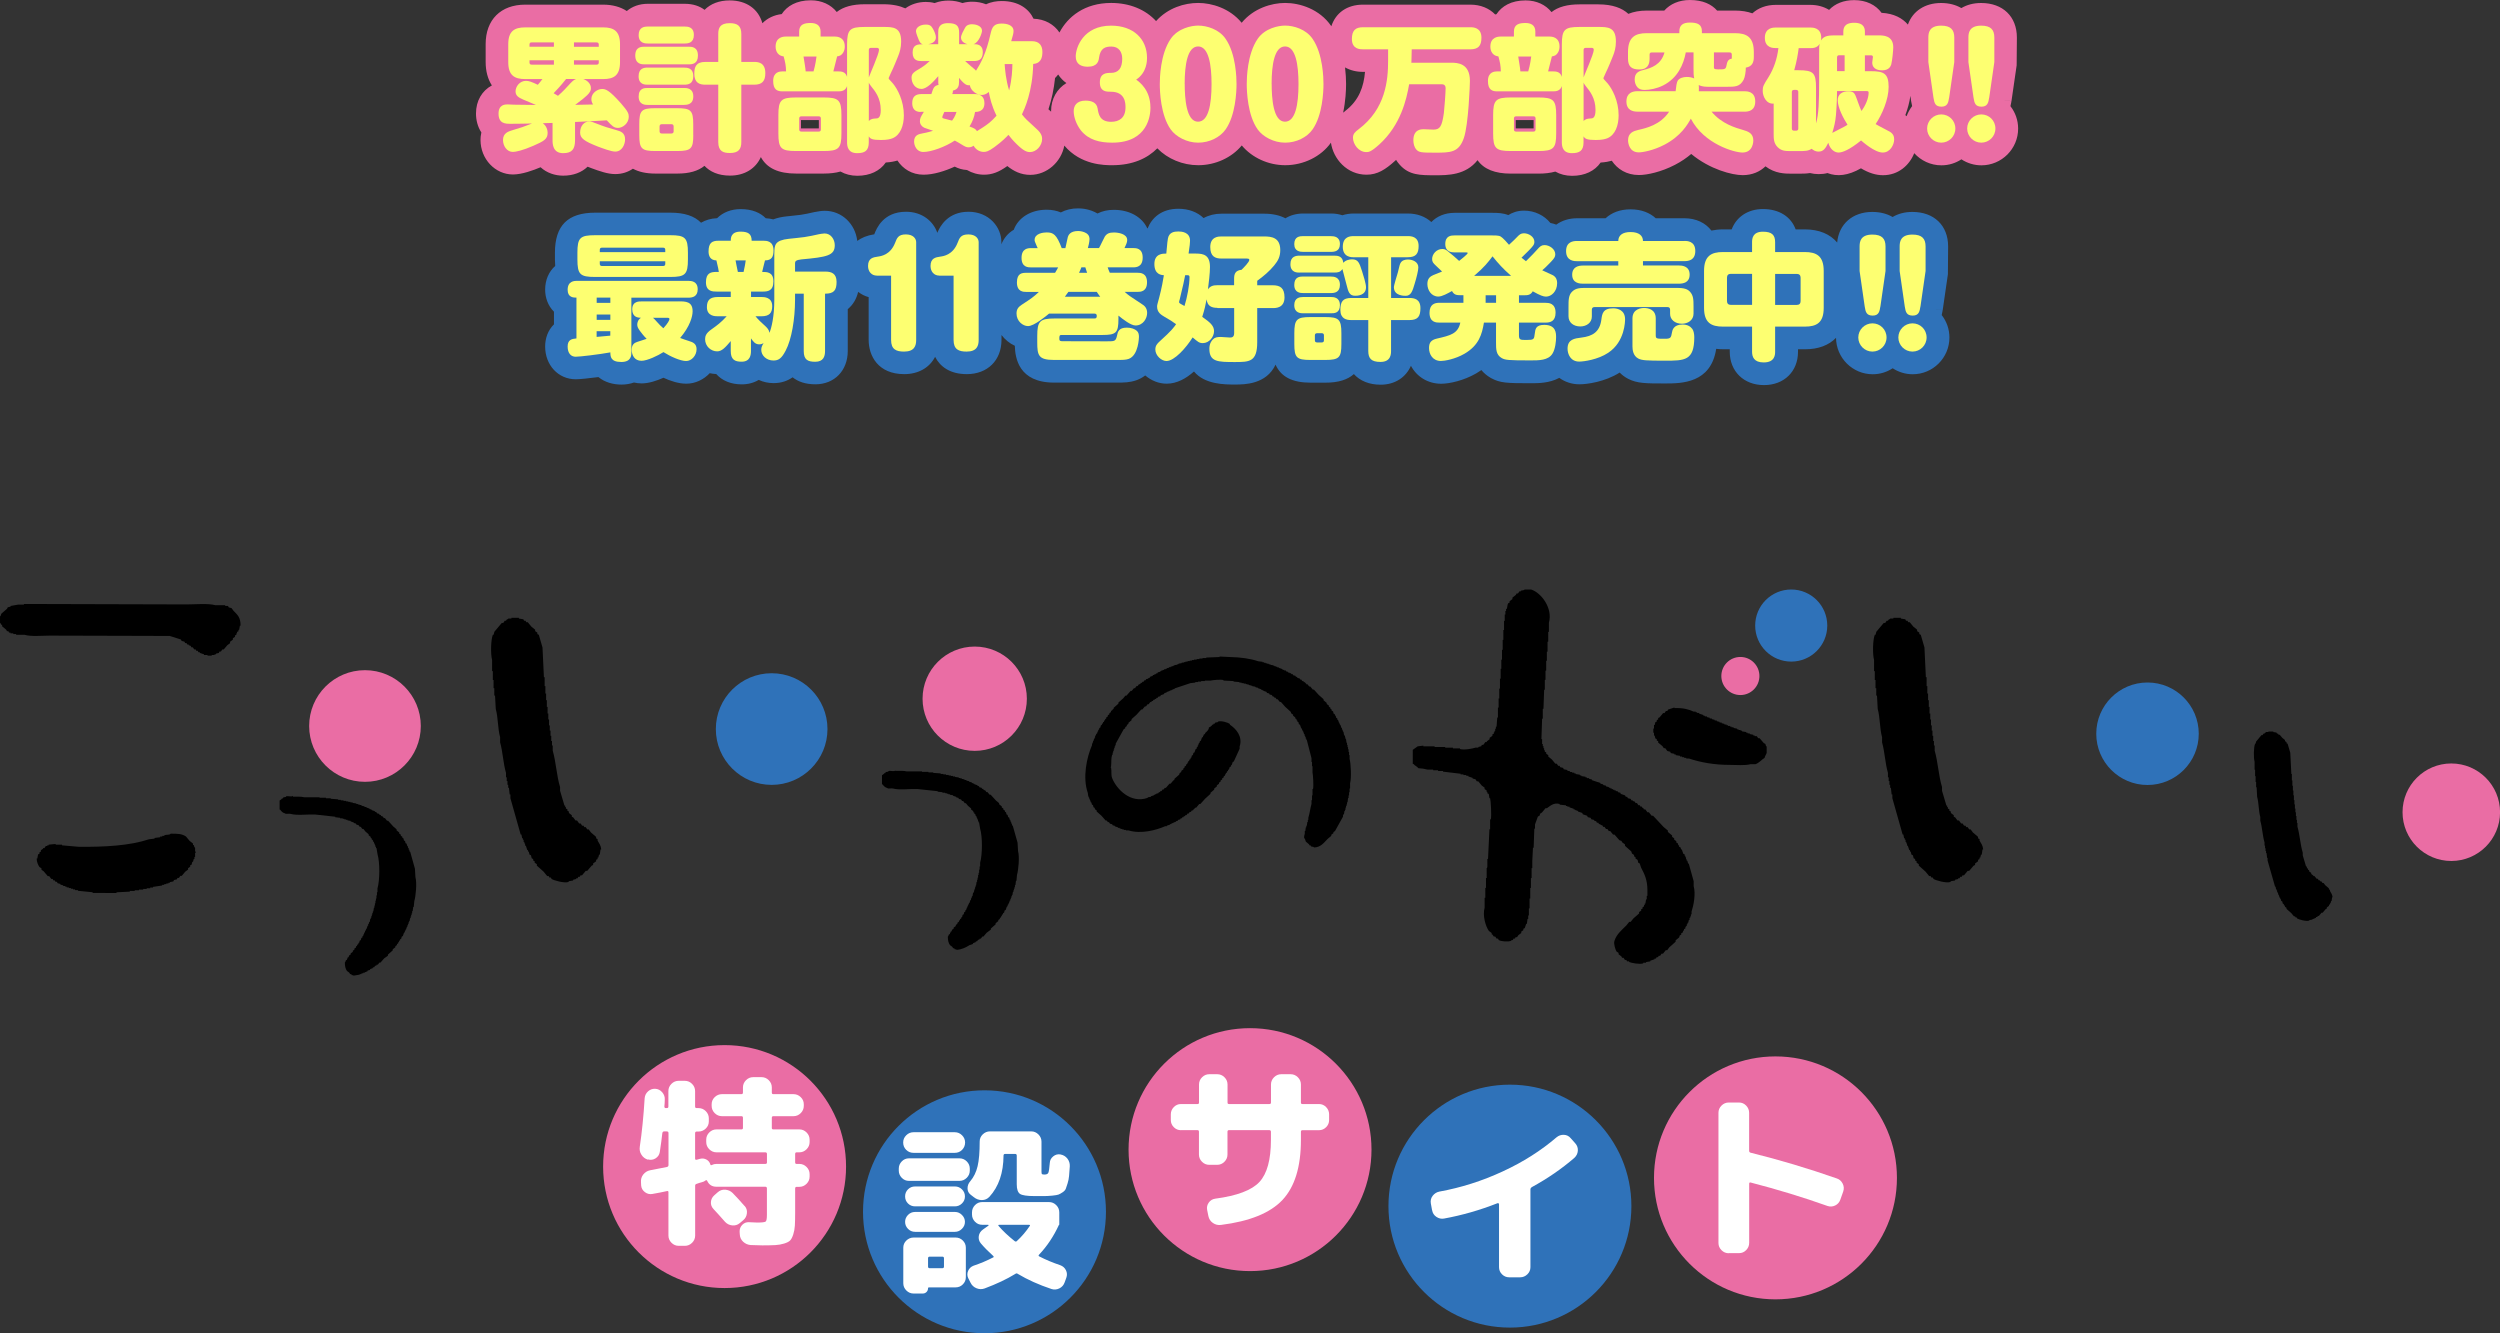 <?xml version="1.0" encoding="UTF-8"?>
<svg id="_レイヤー_2" data-name="レイヤー 2" xmlns="http://www.w3.org/2000/svg" viewBox="0 0 442.49 235.98">
  <rect x="0" y="0" width="442.49" height="235.98" fill="#333333" stroke="none"/>
  <defs>
    <style>
      .cls-1 {
        fill: #fff;
      }

      .cls-2 {
        fill: #ea6da4;
      }

      .cls-3 {
        fill: #fdff71;
      }

      .cls-4 {
        fill-rule: evenodd;
      }

      .cls-5 {
        fill: #2f72b9;
      }
    </style>
  </defs>
  <g id="_レイヤー_1-2" data-name="レイヤー 1">
    <g>
      <path class="cls-2" d="M355.84,18.8c.07-.27.13-.57.18-.88l-1.22-.19s0,0-.01-.01l1.23.19.92-6.35.04-4.92c0-3.71-2.48-6.11-6.33-6.11-1.35,0-2.53.32-3.5.9-.98-.58-2.2-.9-3.59-.9-2.89,0-5.04,1.47-5.87,3.82-.96-1.13-2.46-1.96-4.66-2.08-1.02-1.41-2.73-2.25-4.85-2.25-1.86,0-3.4.63-4.44,1.73-.93-.57-2.06-.89-3.34-.89h-6.1c-1.67,0-3.1.55-4.14,1.5-.89-.32-1.91-.49-3.04-.49h-3.2c-.96-1.1-2.51-1.87-4.82-1.87-1.91,0-3.49.7-4.53,1.87h-3.1c-1.23,0-2.32.2-3.26.58-1.09-1.01-2.77-1.68-5.33-1.68h-3.29c-2.17,0-3.82.45-4.98,1.37-1.02-1.29-2.65-2.07-4.59-2.07-2.54,0-4.22,1.02-5.15,2.44-.08,0-.15.03-.23.05-1.06-1.1-2.59-1.74-4.4-1.74h-18.99c-2.82,0-4.84,1.45-5.61,3.83-.01-.02-.02-.04-.04-.07-2.06-2.99-5.55-4.06-8.14-4.06-2.41,0-5.59.95-7.69,3.51-2.09-2.56-5.28-3.51-7.7-3.51s-5.35.87-7.45,3.21c-1.84-2.01-4.62-3.21-7.95-3.21-4.71,0-7.68,2.44-9.15,5.23-.97-1.45-2.59-2.37-4.59-2.44-.81-1.73-2.64-3.13-5.63-3.13-.88,0-1.86.14-2.77.58-.74-.3-1.57-.46-2.46-.46-.46,0-1.07.05-1.72.24-1.4-.53-3.31-.64-4.93,0-.54-.15-1.07-.2-1.54-.2-1.39,0-2.65.42-3.64,1.14-.99-.45-2.25-.73-3.87-.73h-3.29c-2.17,0-3.82.45-4.98,1.37-1.02-1.29-2.65-2.07-4.59-2.07-2.54,0-4.22,1.02-5.15,2.44-1.37.16-2.55.74-3.42,1.62-.7-2.5-2.8-4.04-5.79-4.04-1.86,0-3.39.6-4.44,1.67-.88-.66-2.04-1.07-3.51-1.07h-6.55c-1.49,0-2.75.48-3.71,1.28-1.11-.73-2.53-1.13-4.18-1.13h-13.8c-4.32,0-7,2.67-7,6.98v3.17c0,1.64.39,3.04,1.1,4.15-1.73.92-2.81,2.71-2.81,4.97,0,1.13.28,2.33.95,3.35-.12.53-.15.99-.15,1.33,0,3.37,2.58,6.11,5.75,6.11,1.57,0,3.59-.73,4.88-1.28,1.1,1.01,2.56,1.49,4,1.49,1.79,0,3.27-.57,4.33-1.59.15.06.29.11.43.17l.12.05c1.61.6,3.04,1.09,4.34,1.09,1.22,0,2.26-.36,3.12-.95,1.04.56,2.34.86,3.96.86h3.94c2.06,0,3.65-.45,4.77-1.37.96,1.03,2.43,1.73,4.52,1.73,2.59,0,4.55-1.25,5.46-3.28,1.06,1.97,3.11,2.92,6.24,2.92h4.9c1.12,0,2.1-.12,2.95-.36.85.48,1.86.75,2.98.75,2.25,0,4.01-.86,5.04-2.35.88-.05,1.53-.19,2.06-.35.95,1.45,2.54,2.51,4.63,2.51,1.73,0,3.77-.63,5.51-1.43.63.32,1.31.55,2.17.6.91.53,1.95.83,3.02.83,1.41,0,2.62-.45,4.12-1.53,1.11.89,2.4,1.56,4.06,1.56,2.95,0,5.48-2.27,6.03-5.18,2.94,3.47,7.11,3.47,8.5,3.47,3.58,0,6.2-1.2,7.96-2.99,1.82,1.87,4.48,2.99,7.25,2.99,3.03,0,5.92-1.34,7.7-3.5,1.81,2.17,4.69,3.5,7.69,3.5,3.25,0,6.36-1.54,8.09-3.99.42,2.88,2.84,5.67,6.3,5.67,1.94,0,3.35-.92,5-2.41.08-.07.16-.14.23-.21.18.29.38.57.63.84,1.66,1.88,3.61,1.88,6.29,1.88,2.24,0,5.39,0,7.5-2.67,1.13,1.61,3.08,2.38,5.91,2.38h4.9c1.12,0,2.1-.12,2.95-.36.85.48,1.86.75,2.98.75,2.25,0,4.01-.86,5.04-2.35.84-.05,1.46-.18,1.98-.32.98,1.47,2.6,2.53,4.81,2.53,1.44,0,3.96-.55,6.36-1.8,1.14-.59,2.09-1.25,2.89-1.93,3.29,2.73,7.24,3.75,9.11,3.75,1.7,0,3.05-.62,4.03-1.56,1.69,1.29,3.48,1.3,4.59,1.3h1.27c.64,0,1.32,0,2.03-.11.89.24,2.15.26,3.08,0,1.71.67,3.66.46,5.93-.84,1.39.83,2.66,1.22,3.9,1.22,2.72,0,4.68-1.76,5.53-3.9,1.19,1.32,2.9,2.15,4.81,2.15,1.31,0,2.52-.39,3.54-1.06,1.02.67,2.24,1.06,3.54,1.06,3.58,0,6.5-2.91,6.5-6.5,0-1.48-.5-2.85-1.34-3.94ZM141.77,22.73v-1.48h3.16v1.48h-3.16ZM186.04,19.65s0,.08,0,.12l-.18-.17c-.1-.09-.2-.18-.29-.26.58-1.75.97-3.6,1.17-5.53.2-.19.38-.41.55-.63.38.6.87,1.11,1.46,1.52-1.67,1.01-2.71,2.79-2.71,4.95ZM338.14,17l.12.89c.05.32.11.61.18.89-.41.54-.74,1.14-.98,1.79-.07-.07-.14-.14-.22-.2.41-1.08.72-2.23.89-3.38ZM268.28,22.73v-1.48h3.16v1.48h-3.16ZM238.08,19.67c-.1.07-.22.17-.35.27.44-2.08.52-4,.52-5.07,0-.79-.05-1.81-.18-2.94.9.51,1.97.79,3.17.79h.36c-.22,2.56-1.02,5.04-3.53,6.94Z"/>
      <g>
        <path class="cls-3" d="M103.2,13.98c.79.26,1.39.86,1.39,1.63,0,.36-.12.72-.67,1.25-.38.36-.91.82-2.11,1.7,2.35-.05,2.62-.05,3.17-.07-.14-.22-.31-.48-.31-.96,0-1.08,1.1-1.78,1.9-1.78.6,0,1.22.14,3.38,2.59,1.22,1.39,1.34,1.8,1.34,2.33,0,1.15-1.06,1.97-1.9,1.97-.72,0-1.06-.34-1.99-1.34-2.54.14-2.83.17-5.62.29v3.22c0,1.61-.55,2.3-2.11,2.3-1.85,0-1.87-1.68-1.87-2.3v-3.05l-1.73.05c.67.48.86,1.22.86,1.7,0,1.15-.72,1.49-2.5,2.28-1.9.84-3.17,1.1-3.65,1.1-1.08,0-1.75-1.08-1.75-2.11,0-1.22.96-1.51,1.56-1.7,1.78-.53,1.97-.6,3.58-1.22-2.28.05-3.29.05-3.84.05-.84,0-2.09,0-2.09-1.8,0-1.63,1.2-1.63,1.63-1.63.14,0,.89.05,1.06.05.62,0,.96.02,3.94.05-.43-.17-1.68-.7-2.28-.96-.67-.31-1.34-.6-1.34-1.44s.72-1.87,1.85-1.87c.53,0,1.01.19,2.09.7.22-.24.62-.74.82-1.01h-3.05c-1.9,0-3-.65-3-3v-3.17c0-2.33,1.1-2.98,3-2.98h13.8c1.87,0,2.98.65,2.98,2.98v3.17c0,2.35-1.08,3-2.98,3h-3.55ZM93.72,8.27h4.32v-.77h-3.96c-.24,0-.36.14-.36.38v.38ZM93.72,10.67v.41c0,.22.12.36.36.36h3.96v-.77h-4.32ZM100.2,13.98c-.96,1.22-1.63,1.9-2.21,2.52.34.19.46.26.77.46.94-.82,1.44-1.39,2.26-2.28.12-.12.48-.53.94-.7h-1.75ZM105.98,8.27v-.38c0-.24-.12-.38-.36-.38h-4.03v.77h4.39ZM105.98,10.67h-4.39v.77h4.03c.24,0,.36-.14.36-.36v-.41ZM104.28,21.5c.36,0,.43.02,2.16.7.62.24.84.31,2.69.84.67.19,1.51.43,1.51,1.63,0,.79-.48,2.16-1.75,2.16-.72,0-2.23-.58-3.07-.89-2.45-.96-3.14-1.49-3.14-2.47,0-1.22.74-1.97,1.61-1.97Z"/>
        <path class="cls-3" d="M121.92,8.27c.46,0,1.61,0,1.61,1.56,0,1.42-.91,1.56-1.61,1.56h-7.87c-.41,0-1.61,0-1.61-1.56s1.13-1.56,1.61-1.56h7.87ZM121.2,4.7c.43,0,1.61,0,1.61,1.49,0,1.39-.98,1.51-1.61,1.51h-6.55c-.41,0-1.61,0-1.61-1.49,0-1.39.98-1.51,1.61-1.51h6.55ZM121.1,11.97c.46,0,1.61,0,1.61,1.51,0,1.37-.91,1.51-1.61,1.51h-6.46c-.46,0-1.61,0-1.61-1.49,0-1.39.91-1.54,1.61-1.54h6.46ZM121.1,15.57c.41,0,1.61.02,1.61,1.49s-1.15,1.51-1.7,1.51h-6.36c-.41,0-1.61,0-1.61-1.49s1.03-1.51,1.61-1.51h6.46ZM122.71,23.9c0,2.38-.38,2.83-2.81,2.83h-3.94c-2.4,0-2.81-.43-2.81-2.83v-1.92c0-2.42.38-2.83,2.83-2.83h3.86c2.42,0,2.86.38,2.86,2.83v1.92ZM119.23,22.36c0-.22-.14-.38-.38-.38h-1.73c-.24,0-.38.17-.38.38v.89c0,.24.14.38.38.38h1.73c.24,0,.38-.14.38-.38v-.89ZM133.49,10.96c.65,0,1.97.07,1.97,1.99,0,1.39-.55,2.04-1.97,2.04h-2.28v10.15c0,1.27-.5,1.94-2.02,1.94-1.13,0-2.06-.26-2.06-1.94v-10.15h-2.3c-.98,0-1.94-.29-1.94-1.94,0-1.18.29-2.09,1.94-2.09h2.3v-4.94c0-1.01.26-1.92,2.02-1.92,1.39,0,2.06.48,2.06,1.92v4.94h2.28Z"/>
        <path class="cls-3" d="M149.94,15.21c-.29.91-1.06.96-1.54.96h-9.89c-.89,0-1.66-.24-1.66-1.85s1.2-1.68,1.58-1.68h.7c-.02-1.03-.14-1.61-.43-2.66-1.42-.17-1.42-1.54-1.42-1.73,0-1.68,1.34-1.78,1.82-1.78h2.35v-.89c0-1.3.96-1.51,2.04-1.51.91,0,1.75.34,1.75,1.51v.89h2.5c.48,0,1.78.1,1.78,1.78,0,.74-.34,1.3-.77,1.56-.22.12-.41.14-.58.17-.12.55-.41,1.63-.67,2.66h.89c.48,0,1.25.02,1.54.96v-5.69c0-2.69.48-3.14,3.14-3.14h3.29c1.7,0,3.14,0,3.14,2.59,0,1.08-.26,1.92-.53,2.57-.24.6-.82,2.06-1.3,3.02-.05.1-.38.82-.38.86,0,.07,0,.12.1.24.1.1.55.6.65.72.79.94,1.94,3.05,1.94,5.64,0,1.8-.6,3.48-1.99,4.06-.36.14-.89.31-2.06.31-1.58,0-1.9-.22-2.16-.65v1.06c0,1.49-.7,1.92-2.06,1.92-1.63,0-1.78-1.2-1.78-1.92v-9.98ZM145.79,17.25c2.66,0,3.14.46,3.14,3.14v3.22c0,2.64-.46,3.12-3.14,3.12h-4.9c-2.66,0-3.12-.46-3.12-3.12v-3.22c0-2.66.46-3.14,3.12-3.14h4.9ZM145.29,20.97c0-.26-.14-.38-.38-.38h-3.07c-.26,0-.38.14-.38.38v1.94c0,.24.12.38.38.38h3.07c.26,0,.38-.14.38-.38v-1.94ZM142.22,10c.14.89.36,2.18.38,2.64h1.39c.1-.36.34-1.15.53-2.64h-2.3ZM153.78,13.7c.12-.41,1.8-4.13,1.8-4.87,0-.36-.26-.36-.41-.36h-1.01c-.26,0-.38.14-.38.38v4.85ZM153.78,21.43c.34-.41.77-.43,1.22-.46.34,0,.89-.02.89-1.49,0-2.14-1.01-3.36-1.75-4.27-.26-.34-.29-.41-.36-.6v6.82Z"/>
        <path class="cls-3" d="M162.97,19.82c-1.13,0-1.51-.7-1.51-1.56,0-1.2.62-1.61,1.66-1.61h1.73c.38-1.18.48-1.44,1.27-1.63-.05-.22-.05-.34-.05-.58v-.96c-.84.98-2.02,2.26-2.98,2.26-1.13,0-1.75-1.01-1.75-2.02,0-.72.48-1.01,1.51-1.61.79-.48,1.32-.94,1.7-1.3h-1.44c-.58,0-1.58-.05-1.58-1.51s.98-1.46,1.82-1.46c-.17-.05-.46-.12-.7-.7-.14-.34-.53-1.3-.53-1.61,0-.67.74-1.18,1.75-1.18.74,0,.98.26,1.25.74.26.43.53,1.1.53,1.51,0,.24-.05,1.01-1.34,1.22h1.75v-2.06c0-.55,0-1.66,1.73-1.66,1.54,0,1.97.5,1.97,1.66v2.06h1.46c-1.06-.29-1.13-.98-1.13-1.18,0-.43.46-1.25.67-1.63.14-.26.38-.72,1.3-.72.41,0,1.75.17,1.75,1.18,0,.34-.53,2.04-1.49,2.35.55,0,1.63,0,1.63,1.44s-.94,1.54-1.56,1.54h-1.56c.12.1.6.58,1.1.98.65.53.72.6.82.74.86-1.37,1.78-3,2.59-6.62.26-1.1.58-1.73,1.94-1.73.91,0,2.11.26,2.11,1.32,0,.41-.1.74-.41,1.8h3.65c1.37,0,1.87.82,1.87,1.92,0,1.94-1.13,2.06-1.63,2.11-.1,4.92-1.54,7.97-1.99,8.93.65.82.72.86,2.66,2.64.79.72.91,1.27.91,1.7,0,1.2-1.03,2.33-2.14,2.33-.55,0-1.13-.19-2.38-1.42-.74-.72-1.2-1.32-1.44-1.63-.34.36-1.08,1.15-2.5,2.18-1.08.79-1.49.84-1.87.84-.6,0-1.34-.29-1.8-1.1-.14.1-.41.29-.86.29-.41,0-.62-.1-1.34-.55-.29-.19-.36-.22-1.13-.65-1.66,1.1-4.15,2.02-5.57,2.02-1.2,0-1.63-1.15-1.63-1.85,0-1.18.89-1.32,1.49-1.44.82-.14,1.61-.38,1.87-.46-.24-.1-1.32-.43-1.54-.53-.43-.19-.79-.62-.79-1.15s.14-.77.7-1.68h-.58ZM167.14,19.82c-.1.22-.36.77-.36.91,0,.17.14.22.24.24.22.05,1.25.31,1.49.38.19-.26.53-.7.79-1.54h-2.16ZM172.54,16.65c.91,0,1.7.36,1.7,1.61,0,1.51-1.22,1.54-1.66,1.56-.14.89-.46,1.73-.98,2.57.84.31,1.08.43,1.32.82.14-.1.89-.58,1.06-.67.84-.55,1.49-1.03,2.4-2.06-.89-1.82-1.15-3.14-1.37-4.2-.46.43-.96.53-1.25.53-.89,0-1.92-.72-2.11-1.73-.46.07-.91-.05-1.9-1.3v.67c0,.74-.14,1.37-1.08,1.58,0,.26-.07.53-.12.62h3.98ZM177.82,11.34c.05.89.22,2.83.79,4.66.53-2.11.55-3.62.58-4.66h-1.37Z"/>
        <path class="cls-3" d="M203.63,19.03c0,1.32-.41,6.22-6.77,6.22-2.23,0-4.15-.48-5.5-2.11-.84-1.06-1.32-2.4-1.32-3.48,0-.91.5-1.85,2.09-1.85,1.03,0,1.97.31,2.14,1.37.17,1.01.36,2.38,2.4,2.38,1.42,0,2.54-.7,2.54-2.54,0-.67,0-2.78-2.57-2.78-.82,0-1.97,0-1.97-1.66s1.18-1.68,1.97-1.68c1.32,0,1.99-.84,1.99-2.5,0-1.2-.6-2.16-1.92-2.16-1.08,0-1.94.29-2.18,1.94-.07.58-.24,1.63-2.02,1.63-1.15,0-2.11-.46-2.11-1.82,0-1.56,1.32-5.45,6.26-5.45,3.98,0,6.36,2.38,6.36,5.71,0,.43,0,2.59-1.92,3.84.62.46,2.52,1.85,2.52,4.94Z"/>
        <path class="cls-3" d="M216.92,6.86c1.87,2.69,1.94,7.03,1.94,8.02,0,1.37-.17,5.54-1.94,8.04-.96,1.37-2.83,2.33-4.85,2.33s-3.94-1.06-4.85-2.33c-1.8-2.52-1.94-6.77-1.94-8.04,0-1.01.07-5.3,1.94-8.02,1.3-1.87,3.67-2.33,4.85-2.33,1.54,0,3.7.65,4.85,2.33ZM209.69,14.87c0,2.47.26,6.67,2.35,6.67,1.82,0,2.4-2.93,2.4-6.67,0-3.38-.5-6.65-2.38-6.65s-2.38,3.24-2.38,6.65Z"/>
        <path class="cls-3" d="M232.31,6.86c1.87,2.69,1.94,7.03,1.94,8.02,0,1.37-.17,5.54-1.94,8.04-.96,1.37-2.83,2.33-4.85,2.33s-3.94-1.06-4.85-2.33c-1.8-2.52-1.94-6.77-1.94-8.04,0-1.01.07-5.3,1.94-8.02,1.3-1.87,3.67-2.33,4.85-2.33,1.54,0,3.7.65,4.85,2.33ZM225.08,14.87c0,2.47.26,6.67,2.35,6.67,1.82,0,2.4-2.93,2.4-6.67,0-3.38-.5-6.65-2.38-6.65s-2.38,3.24-2.38,6.65Z"/>
        <path class="cls-3" d="M249.82,10.84c0,.07,0,.12-.02.26h7.06c1.08,0,3.31.07,3.31,3.22,0,.48-.24,7.75-1.08,10.13-.89,2.57-2.38,2.57-5.09,2.57-2.33,0-2.86-.02-3.31-.55-.38-.41-.53-1.08-.53-1.63,0-1.97,1.42-1.97,1.82-1.97.26,0,1.49.07,1.73.07,1.15,0,1.51-.53,1.85-2.93.1-.79.31-3.67.31-4.42,0-.38-.19-.67-.65-.67h-5.81c-.46,2.71-1.51,7.22-5.26,10.63-1.51,1.37-1.94,1.37-2.3,1.37-1.42,0-2.38-1.44-2.38-2.54,0-.67.34-1.01,1.01-1.51,4.8-3.62,5.21-8.71,5.21-12.15v-1.99h-4.44c-.48,0-1.97,0-1.97-1.82,0-1.51.62-2.09,1.97-2.09h18.99c.48,0,1.97.02,1.97,1.85,0,1.49-.62,2.06-1.97,2.06h-10.37l-.05,2.11Z"/>
        <path class="cls-3" d="M276.45,15.21c-.29.91-1.06.96-1.54.96h-9.89c-.89,0-1.66-.24-1.66-1.85s1.2-1.68,1.58-1.68h.7c-.02-1.03-.14-1.61-.43-2.66-1.42-.17-1.42-1.54-1.42-1.73,0-1.68,1.34-1.78,1.82-1.78h2.35v-.89c0-1.3.96-1.51,2.04-1.51.91,0,1.75.34,1.75,1.51v.89h2.5c.48,0,1.78.1,1.78,1.78,0,.74-.34,1.3-.77,1.56-.22.12-.41.14-.58.17-.12.55-.41,1.63-.67,2.66h.89c.48,0,1.25.02,1.54.96v-5.69c0-2.69.48-3.14,3.14-3.14h3.29c1.7,0,3.14,0,3.14,2.59,0,1.08-.26,1.92-.53,2.57-.24.6-.82,2.06-1.3,3.02-.05.1-.38.82-.38.86,0,.07,0,.12.1.24.1.1.55.6.65.72.79.94,1.94,3.05,1.94,5.64,0,1.8-.6,3.48-1.99,4.06-.36.14-.89.31-2.06.31-1.58,0-1.9-.22-2.16-.65v1.06c0,1.49-.7,1.92-2.06,1.92-1.63,0-1.78-1.2-1.78-1.92v-9.98ZM272.3,17.25c2.66,0,3.14.46,3.14,3.14v3.22c0,2.64-.46,3.12-3.14,3.12h-4.9c-2.66,0-3.12-.46-3.12-3.12v-3.22c0-2.66.46-3.14,3.12-3.14h4.9ZM271.79,20.97c0-.26-.14-.38-.38-.38h-3.07c-.26,0-.38.14-.38.38v1.94c0,.24.12.38.38.38h3.07c.26,0,.38-.14.38-.38v-1.94ZM268.72,10c.14.89.36,2.18.38,2.64h1.39c.1-.36.34-1.15.53-2.64h-2.3ZM280.29,13.7c.12-.41,1.8-4.13,1.8-4.87,0-.36-.26-.36-.41-.36h-1.01c-.26,0-.38.14-.38.38v4.85ZM280.29,21.43c.34-.41.77-.43,1.22-.46.34,0,.89-.02.89-1.49,0-2.14-1.01-3.36-1.75-4.27-.26-.34-.29-.41-.36-.6v6.82Z"/>
        <path class="cls-3" d="M308.75,16.15c.43,0,1.92,0,1.92,1.8,0,1.63-1.15,1.82-1.92,1.82h-5.81c1.78,2.14,4.18,2.83,5.59,3.24.82.24,1.8.55,1.8,1.85,0,.14-.02,2.14-1.92,2.14-1.37,0-6.79-1.46-9.14-6-.55,1.01-1.75,3.1-4.7,4.63-1.94,1.01-3.84,1.34-4.51,1.34-1.73,0-1.9-1.73-1.9-2.14,0-1.32.94-1.63,1.87-1.85,1.27-.29,3.87-.86,5.4-3.22h-5.62c-.79,0-1.94-.24-1.94-1.8s1.15-1.82,1.94-1.82h6.77c.07-.77.19-1.56.36-1.85.29-.46.96-.67,1.61-.67.43,0,.89.07,1.32.26-.12-.55-.12-.98-.12-1.66v-2.95h-1.37c-.38,2.09-1.42,4.56-4.03,5.86-1.1.55-2.38.79-3.24.79-.53,0-.96-.1-1.3-.48-.36-.41-.48-.96-.48-1.39,0-1.27.89-1.51,1.68-1.7,1.2-.31,3-.86,3.6-3.07h-2.26c-.26,0-.38.14-.38.38v.77c0,.98-.38,1.87-1.8,1.87-1.49,0-2.02-.62-2.02-1.94v-1.15c0-2.64,1.27-3.34,3.31-3.34h5.78v-.34c0-1.03.6-1.54,1.85-1.54,1.34,0,2.14.31,2.14,1.54v.34h5.88c2.04,0,3.31.7,3.31,3.34v.86c0,.91-.24,1.7-1.42,1.9.02.6-.14,1.68-.38,2.14-.67,1.25-1.49,1.25-3,1.25h-3.34c-.89,0-1.32-.17-1.61-.31.02.24.05.62.02,1.1h8.04ZM303.35,11.78c0,.36,0,.5.77.5,1.08,0,1.32,0,1.44-.6.14-.7.24-1.18.96-1.3v-.72c0-.26-.14-.38-.38-.38h-2.78v2.5Z"/>
        <path class="cls-3" d="M334.35,23.23c.77.41.91.94.91,1.44,0,.94-.7,2.33-2.02,2.33-1.44,0-3.55-1.9-3.84-2.14-2.04,1.66-3.31,2.14-3.98,2.14-.72,0-1.51-.58-1.82-1.73-.48.98-.86,1.56-1.7,1.56-.65,0-.98-.29-1.25-.5-.6.41-1.22.41-2.33.41h-1.27c-1.01,0-1.73,0-2.42-.7-.7-.7-.7-1.49-.7-2.45v-5.26c-1.25.14-1.94-1.22-1.94-2.26,0-.79.17-1.06,1.03-2.42.96-1.54,1.54-3.31,1.75-5.14h-.46c-.43,0-1.94,0-1.94-1.82s1.56-1.82,1.94-1.82h6.1c.41,0,1.94,0,1.94,1.82,0,.24-.02.36-.05.48.55-.91,1.46-.91,2.81-.91h1.15v-.53c0-.55,0-1.7,1.92-1.7s1.9,1.2,1.9,1.7v.53h2.4c.82,0,2.62,0,2.62,2.11,0,.48-.17,2.35-.36,3.05-.1.24-.31,1.03-1.63,1.03-.5,0-1.73-.12-1.73-1.39,0-.1.12-.84.12-.98,0-.22-.17-.29-.34-.29h-1.08v2.81h1.06c2.26,0,3.14.38,3.14,2.78,0,2.21-1.15,4.87-2.3,6.58.14.07.29.17.6.34l1.78.94ZM318.29,16.27c0-.22-.14-.36-.38-.36h-.38c-.24,0-.38.14-.38.36v6.5c0,.22.14.36.38.36h.38c.24,0,.38-.14.38-.36v-6.5ZM321.98,9.38c0-.96,0-1.18.1-1.63-.43.74-1.18.77-1.68.77h-2.04c-.12.98-.34,2.33-.79,3.91h.74c2.71,0,3.12.5,3.12,3.12v6.29c.48-1.58.55-3.89.55-7.49v-4.97ZM325.15,16.1c0,.74-.05,2.57-.19,4.25-.12,1.34-.34,2.11-.65,3.17,2.23-1.15,2.38-1.22,2.69-1.44-.74-1.15-1.73-3.05-1.73-4.34,0-1.06.77-1.58,1.9-1.58.74,0,1.01.26,1.2.65.19.38.86,2.42,1.1,2.83.67-.89,1.27-2.18,1.27-3.26,0-.19-.14-.26-.31-.26h-5.28ZM325.15,12.59h1.34v-2.81h-.98c-.24,0-.36.14-.36.38v2.42Z"/>
        <path class="cls-3" d="M346.09,22.75c0,1.39-1.13,2.5-2.5,2.5s-2.5-1.13-2.5-2.5,1.13-2.5,2.5-2.5,2.5,1.08,2.5,2.5ZM344.98,17.3c-.12.77-.24,1.58-1.34,1.58s-1.27-.62-1.42-1.58l-.91-6.31v-4.34c0-.82.14-2.11,2.26-2.11,1.7,0,2.33.72,2.33,2.11v4.34l-.91,6.31Z"/>
        <path class="cls-3" d="M353.18,22.75c0,1.39-1.13,2.5-2.5,2.5s-2.5-1.13-2.5-2.5,1.13-2.5,2.5-2.5,2.5,1.08,2.5,2.5ZM352.07,17.3c-.12.77-.24,1.58-1.34,1.58s-1.27-.62-1.42-1.58l-.91-6.31v-4.34c0-.82.14-2.11,2.26-2.11,1.7,0,2.33.72,2.33,2.11v4.34l-.91,6.31Z"/>
      </g>
      <g>
        <g>
          <path class="cls-4" d="M4.23,106.9c9.6.03,19.2.05,28.8.08,1.52,0,3.82-.22,5.09.14h1.74s0,.09,0,.13h.5c.04.08.08.17.12.25.17.04.33.08.5.13.12.17.25.33.37.5.71.71,1.24,1.16,1.23,2.61h-.12c-.04.25-.08.5-.13.74h-.12c0,.08,0,.17,0,.25-.08.04-.17.08-.25.12v.25s-.08,0-.12,0v.25c-.08.04-.17.08-.25.12v.25c-.12.08-.25.16-.37.25v.25c-.17.12-.33.25-.5.37v.25c-.17.12-.33.25-.5.37-.21.25-.42.5-.62.74h-.25c-.08.12-.17.25-.25.37h-.25c-.04.08-.08.16-.12.25-.17.04-.33.08-.5.12v.12c-.08,0-.17,0-.25,0v.12c-.17,0-.33,0-.5,0v.12c-.25,0-.5,0-.75,0v-.12c-.21,0-.41,0-.62,0v-.12c-.25-.08-.5-.17-.74-.25v-.12c-.08,0-.17,0-.25,0-.04-.08-.08-.17-.12-.25h-.25c-.04-.08-.08-.17-.12-.25h-.25c-.08-.12-.16-.25-.25-.37h-.25c-.04-.08-.08-.17-.12-.25-.12-.04-.25-.08-.37-.13v-.12c-.08,0-.17,0-.25,0-.04-.08-.08-.17-.12-.25h-.25c-.04-.08-.08-.17-.12-.25-.17-.04-.33-.08-.5-.13-.04-.08-.08-.17-.12-.25-.66-.21-1.32-.42-1.98-.63-2.19,0-4.39-.01-6.58-.02-4.88-.01-9.76-.03-14.65-.04-1.4,0-3.29.2-4.47-.14h-1.49s0-.09,0-.13h-.5s0-.08,0-.13h-.5s0-.08,0-.13h-.25c-.04-.08-.08-.17-.12-.25h-.25c-.04-.08-.08-.17-.12-.25-.25-.21-.5-.42-.74-.62v-.25s-.08,0-.12,0c-.12-.15-.09-.24-.25-.37v-1.12c.25-.21.11-.29.25-.5.33-.29.66-.58,1-.87.04-.08.08-.17.12-.25.17-.04.33-.08.5-.12v-.12c.46-.08.91-.16,1.37-.24h.99s0-.08,0-.12Z"/>
          <path class="cls-4" d="M30.19,147.56c1.24-.01,2,0,2.73.5.21.25.41.5.62.75.21.17.41.33.62.5v.25s.08,0,.12,0c.14.25,0,.28.25.5v.62s.16.04.12.25h-.12c0,.25,0,.5,0,.74h-.12c0,.12,0,.25,0,.37h-.12c-.04.17-.08.33-.13.5h-.12c-.04.17-.08.33-.13.5-.08.04-.17.08-.25.12v.25c-.12.08-.25.16-.37.25v.25c-.17.12-.33.25-.5.37-.21.25-.42.5-.62.74h-.25c-.08.12-.17.25-.25.37h-.25c-.04.08-.08.16-.12.25-.17.04-.33.08-.5.12-.04.08-.08.17-.12.25-.21.04-.41.08-.62.12v.12c-.08,0-.17,0-.25,0v.12c-.12,0-.25,0-.37,0v.12c-.12,0-.25,0-.37,0v.12c-.12,0-.25,0-.37,0v.12c-.54.08-1.08.16-1.61.24v.12c-.17,0-.33,0-.5,0v.12c-.21,0-.41,0-.62,0v.12c-.21,0-.41,0-.62,0v.12c-.25,0-.5,0-.75,0v.12c-.25,0-.5,0-.75,0v.12c-.29,0-.58,0-.87,0v.12c-.79.04-1.57.08-2.36.12v.12c-1.41,0-2.81,0-4.22-.01v-.12c-.87-.09-1.74-.17-2.61-.26v-.12c-.17,0-.33,0-.5,0v-.12c-.12,0-.25,0-.37,0v-.12c-.12,0-.25,0-.37,0v-.12c-.12,0-.25,0-.37,0v-.12c-.12,0-.25,0-.37,0v-.12c-.08,0-.17,0-.25,0v-.12c-.12,0-.25,0-.37,0v-.12c-.17-.04-.33-.08-.5-.13v-.12c-.17-.04-.33-.08-.5-.13-.04-.08-.08-.17-.12-.25h-.25c-.04-.08-.08-.17-.12-.25h-.25c-.04-.08-.08-.17-.12-.25h-.25c-.12-.17-.25-.33-.37-.5h-.25c-.25-.29-.49-.58-.74-.87-.12-.08-.25-.17-.37-.25v-.25c-.12-.08-.25-.17-.37-.25-.26-.38-.47-.89-.49-1.49h.12c.04-.25.08-.5.13-.74.08-.04.17-.08.25-.12v-.25c.08-.04.17-.08.25-.12v-.25c.12-.08.25-.16.37-.25v-.12c.08,0,.17,0,.25,0,.08-.12.17-.25.25-.37h.25s0-.08,0-.12h.25s0-.08,0-.12c.41-.04.83-.08,1.24-.12v.12c.37,0,.74,0,1.12,0v.12c.99.09,1.99.17,2.98.26,4.57.04,8.99-.19,12.42-1.33.33-.04.66-.08.99-.12v-.12c.33-.04.66-.08.99-.12v-.12c.12,0,.25,0,.37,0v-.12c.12,0,.25,0,.37,0v-.12c.39-.14.85,0,1.12-.25Z"/>
        </g>
        <path class="cls-4" d="M213.97,128.75c.28-.08.37-.22.56-.38v-.09h.19c.03-.06.06-.13.09-.19h.19c.03-.06.06-.13.09-.19.16-.03.31-.06.47-.09v-.09c.65-.21,1.76.18,2.07.38.03.06.06.13.09.19,1.08.73,2.27,2.07,1.69,3.85v.38c-.34.75-.69,1.5-1.03,2.26-.06.03-.13.06-.19.09-.06.19-.13.38-.19.56h-.09c-.03.09-.06.19-.09.28-.06.03-.13.06-.19.09-.03.13-.06.25-.09.38-.06.03-.13.06-.19.09v.19c-.06.03-.13.06-.19.09v.19c-.06.03-.13.06-.19.09v.19h-.09c-.03.09-.06.19-.09.28-.06.03-.13.06-.19.09v.19c-.09.06-.19.13-.28.19v.19c-.09.06-.19.13-.28.19v.19c-.09.06-.19.13-.28.19v.19c-.13.09-.25.19-.38.28v.19c-.16.13-.31.25-.47.38v.19c-.22.19-.44.38-.66.56v.19c-.31.28-.63.56-.94.85-.28.31-.56.63-.85.94h-.19c-.19.22-.38.44-.56.66h-.19c-.03.06-.06.13-.09.19h-.09c-.06.09-.13.19-.19.28h-.19c-.06.09-.13.19-.19.28h-.19c-.06.09-.13.19-.19.28h-.19c-.06.09-.13.19-.19.28h-.19c-.03.06-.06.13-.09.19h-.19c-.03.06-.06.13-.09.19h-.19c-.03.06-.06.13-.09.19h-.19c-.03.06-.06.13-.09.19-.13.03-.25.06-.38.09-.03.06-.06.13-.09.19h-.19l-.19.19h-.19v.09h-.19v.09h-.19v.09h-.19v.09h-.19v.09c-.19.06-.38.13-.56.19v.09h-.28c-1.64.72-4.31,1.42-6.49.75h-.47v-.09h-.38v-.09h-.28v-.09h-.28v-.09h-.19v-.09h-.28v-.09c-.19-.06-.38-.13-.56-.19v-.09c-.13-.03-.25-.06-.38-.09-.03-.06-.06-.13-.09-.19-.13-.03-.25-.06-.38-.09-.06-.09-.13-.19-.19-.28h-.19c-.06-.09-.13-.19-.19-.28h-.19c-.25-.28-.5-.56-.75-.85-.28-.25-.56-.5-.85-.75v-.19c-.09-.06-.19-.13-.28-.19-.03-.09-.06-.19-.09-.28-.06-.03-.13-.06-.19-.09-.03-.13-.06-.25-.09-.38-.06-.03-.13-.06-.19-.09-.03-.13-.06-.25-.09-.38h-.09c-.06-.19-.13-.38-.19-.56h-.09v-.28h-.09v-.19h-.09c-.03-.22-.06-.44-.09-.66-.95-2.72-.2-6.28.75-8.46v-.28h.09v-.19h.09v-.28h.09c.03-.13.06-.25.09-.38h.09v-.19h.09v-.28h.09v-.19h.09v-.19c.06-.03.13-.06.19-.09v-.19h.09v-.19h.09v-.19l.19-.19v-.19c.06-.03.13-.06.19-.09.03-.13.06-.25.09-.38.06-.03.13-.06.19-.09v-.19c.06-.03.13-.06.19-.09v-.19c.06-.03.13-.06.19-.09v-.19c.06-.03.13-.06.19-.09v-.19c.06-.03.13-.06.19-.09v-.19c.09-.06.19-.13.28-.19v-.19c.09-.06.19-.13.28-.19v-.19c.09-.06.19-.13.28-.19v-.19c.09-.06.19-.13.28-.19v-.09c.06-.03.13-.06.19-.09v-.19c.28-.25.56-.5.85-.75v-.19c.28-.25.56-.5.85-.75.13-.16.25-.31.38-.47h.19c.25-.28.5-.56.75-.85h.19c.13-.16.25-.31.38-.47h.19c.09-.13.19-.25.28-.38h.19c.06-.09.13-.19.19-.28.09-.03.19-.06.28-.09.03-.06.06-.13.09-.19h.19c.03-.06.06-.13.09-.19h.19c.06-.09.13-.19.19-.28h.19c.03-.06.06-.13.09-.19.13-.03.25-.06.38-.09v-.09c.09-.03.19-.06.28-.09.03-.06.06-.13.09-.19h.19v-.09h.19c.03-.06.06-.13.09-.19h.19v-.09h.19l.19-.19h.19c.03-.06.06-.13.09-.19.13-.03.25-.06.38-.09v-.09h.19v-.09c.19-.06.38-.13.56-.19v-.09h.28v-.09h.19v-.09c.13-.03.25-.06.38-.09v-.09h.28v-.09h.19v-.09h.28v-.09h.19v-.09c.19-.03.38-.06.56-.09v-.09h.19v-.09c.19-.03.38-.06.56-.09v-.09h.38v-.09h.28v-.09h.38v-.09h.38v-.09h.38v-.09h.38v-.09h.47v-.09h.47v-.09h.56v-.09h.66v-.09c.78-.03,1.57-.06,2.35-.09v-.09c.63.03,1.25.06,1.88.09,1.84.04,3.56.27,4.98.75.25.03.5.06.75.09v.09h.28v.09h.28v.09h.28v.09h.28v.09h.28v.09c.19.03.38.06.56.09v.09h.19v.09h.28v.09h.19v.09h.28v.09c.19.06.38.13.56.19v.09h.19v.09h.19v.09h.28c.03.06.06.13.09.19h.19l.19.19h.19v.09h.19l.19.19h.19c.03.06.06.13.09.19.13.03.25.06.38.09.03.06.06.13.09.19h.19c.03.06.06.13.09.19l.38.09c.03.06.06.13.09.19h.19c.06.09.13.19.19.28h.19c.03.06.06.13.09.19h.19c.03.06.06.13.09.19h.09c.03.06.06.13.09.19h.19l.28.38h.19c.16.19.31.38.47.56h.19c.28.31.56.63.85.94.28.25.56.5.85.75v.19c.19.16.38.31.56.47v.19c.13.09.25.19.38.28v.19c.09.06.19.13.28.19v.19c.06.03.13.06.19.09v.19c.09.06.19.13.28.19.03.13.06.25.09.38.06.03.13.06.19.09.03.09.06.19.09.28h.09c.03.13.06.25.09.38.06.03.13.06.19.09v.19l.19.19v.19h.09v.19h.09v.19h.09v.19h.09c.06.19.13.38.19.56h.09v.28h.09l.09.38h.09c.03.19.06.38.09.56h.09v.19h.09v.28h.09v.28h.09c.03.22.06.44.09.66h.09v.38h.09v.38h.09v.38h.09v.47h.09v.56h.09v.66c.23.82.35,3.41.09,4.32v.94h-.09v.66h-.09v.56h-.09v.47h-.09c-.03.25-.06.5-.09.75h-.09v.38h-.09v.28h-.09v.28h-.09v.38h-.09v.19h-.09c-.03.19-.06.38-.09.56h-.09v.19h-.09v.28c-.47.85-.94,1.69-1.41,2.54-.09.06-.19.13-.28.19v.19c-.13.09-.25.19-.38.28v.19c-.22.19-.44.38-.66.56-.63.63-1.2,1.5-2.44,1.5v-.09c-.16-.03-.31-.06-.47-.09-.03-.06-.06-.13-.09-.19h-.19c-.03-.06-.06-.13-.09-.19-.19-.16-.38-.31-.56-.47-.06-.19-.13-.38-.19-.56h-.09c-.1-.27.05-.72.09-.85v-.47h.09c.03-.22.06-.44.09-.66h.09v-.28h.09c.03-.22.06-.44.09-.66h.09v-.38h.09v-.38c.24-.72.34-1.69.56-2.44v-.66h.09v-.85h.09v-1.13h.09c.13-.47,0-2.57-.09-2.91v-1.13h-.09v-.75h-.09v-.66c-.28-1.1-.56-2.19-.85-3.29h-.09v-.19h-.09v-.28h-.09v-.19h-.09v-.28h-.09c-.06-.19-.13-.38-.19-.56h-.09v-.19h-.09v-.19h-.09v-.19h-.09c-.06-.19-.13-.38-.19-.56-.06-.03-.13-.06-.19-.09-.03-.13-.06-.25-.09-.38-.06-.03-.13-.06-.19-.09v-.19h-.09c-.03-.09-.06-.19-.09-.28-.06-.03-.13-.06-.19-.09v-.19l-.38-.28v-.19c-.13-.09-.25-.19-.38-.28v-.19c-.34-.31-.69-.63-1.03-.94-.25-.28-.5-.56-.75-.85h-.19c-.13-.16-.25-.31-.38-.47h-.19c-.06-.09-.13-.19-.19-.28h-.19c-.03-.06-.06-.13-.09-.19h-.19c-.06-.09-.13-.19-.19-.28-.13-.03-.25-.06-.38-.09-.03-.06-.06-.13-.09-.19l-.38-.09c-.03-.06-.06-.13-.09-.19-.19-.06-.38-.13-.56-.19v-.09h-.19v-.09h-.19v-.09c-.19-.06-.38-.13-.56-.19v-.09h-.28v-.09h-.19v-.09c-.19-.03-.38-.06-.56-.09v-.09h-.28v-.09h-.28v-.09h-.28v-.09h-.28v-.09h-.38v-.09h-.38v-.09h-.38v-.09c-.34-.03-.69-.06-1.03-.09v-.09c-.6-.03-1.19-.06-1.79-.09v-.09c-.48-.14-1.91,0-2.26.09h-1.03v.09h-.66v.09h-.56v.09h-.47v.09c-.28.03-.56.06-.85.09-.94.31-1.88.63-2.82.94v.09c-.13.03-.25.06-.38.09v.09h-.19v.09h-.28v.09c-.19.06-.38.13-.56.19v.09c-.13.03-.25.06-.38.09-.03.06-.06.13-.09.19l-.56.19c-.03.06-.06.13-.09.19-.13.03-.25.06-.38.09-.03.06-.06.13-.09.19h-.19c-.03.06-.06.13-.09.19h-.19v.09c-.09.03-.19.06-.28.09-.03.06-.06.13-.09.19h-.19c-.03.06-.06.13-.09.19h-.19c-.09.13-.19.25-.28.38h-.19l-.28.38h-.19c-.16.19-.31.38-.47.56h-.19c-.28.31-.56.63-.85.94-.28.25-.56.5-.85.75v.19c-.19.16-.38.31-.56.47v.19c-.09.06-.19.13-.28.19v.19c-.09.06-.19.13-.28.19v.19c-.09.06-.19.13-.28.19-.47.85-.94,1.69-1.41,2.54v.28h-.09v.19h-.09v.28h-.09v.28h-.09v.28h-.09v.28h-.09v.38h-.09c-.21.63-.11,1.29-.19,2.07-.03.06-.06.13-.09.19h.09c.13.71-.04,1.3.19,1.88.75,1.9,3.25,4.57,6.3,3.48v-.09c.19-.03.38-.06.56-.09v-.09c.19-.06.38-.13.56-.19v-.09h.19v-.09h.19v-.09c.13-.03.25-.06.38-.09.03-.06.06-.13.09-.19h.19c.03-.06.06-.13.09-.19h.19c.06-.09.13-.19.19-.28h.19c.06-.09.13-.19.19-.28h.19c.22-.25.44-.5.66-.75h.19c.16-.19.31-.38.47-.56.06-.03.13-.06.19-.09v-.19c.28-.25.56-.5.85-.75l.09-.28c.09-.06.19-.13.28-.19v-.19l.38-.28v-.19c.06-.03.13-.06.19-.09v-.19c.09-.06.19-.13.28-.19v-.19c.06-.03.13-.06.19-.09.03-.09.06-.19.09-.28h.09v-.19c.06-.03.13-.06.19-.09v-.19c.06-.03.13-.06.19-.09l.09-.28h.09c.03-.13.06-.25.09-.38.06-.03.13-.06.19-.09.03-.13.06-.25.09-.38.06-.03.13-.06.19-.09.06-.19.13-.38.19-.56.06-.03.13-.06.19-.09v-.19l.19-.19v-.19h.09v-.19h.09v-.19l.19-.19v-.19c.06-.03.13-.06.19-.09.06-.19.13-.38.19-.56.06-.03.13-.06.19-.09v-.19h.09v-.19c.09-.06.19-.13.28-.19v-.19h.09c.2-.24.47-.41.56-.75Z"/>
        <g>
          <path class="cls-4" d="M51.86,141.01c.64,0,1.49-.04,1.97.1.91,0,1.82,0,2.73,0v.09c.38,0,.75,0,1.13,0v.09c.28,0,.56,0,.85,0v.09c.44.03.88.07,1.32.1v.09c.16,0,.31,0,.47,0v.09c.16,0,.31,0,.47,0v.09c.16,0,.31,0,.47,0v.09c.13,0,.25,0,.38,0v.09c.13,0,.25,0,.38,0v.09c.13,0,.25,0,.38,0v.09c.22.03.44.06.66.1v.09c.09,0,.19,0,.28,0v.09c.09,0,.19,0,.28,0v.09c.09,0,.19,0,.28,0v.09c.06,0,.13,0,.19,0v.09c.09,0,.19,0,.28,0v.09c.06,0,.13,0,.19,0v.09c.09,0,.19,0,.28,0v.09c.19.06.38.13.56.19v.09c.06,0,.13,0,.19,0v.09c.06,0,.13,0,.19,0v.09c.19.06.38.13.56.19v.09c.09.03.19.06.28.09.03.06.06.13.09.19.13.03.25.06.38.1.03.06.06.13.09.19h.19c.03.06.06.13.09.19.09.03.19.06.28.09.06.09.12.19.19.28h.19c.12.16.25.31.37.47h.19c.31.35.62.69.94,1.04.19.16.38.31.56.47v.19c.16.13.31.25.47.38v.19c.09.06.19.13.28.19v.19c.09.06.19.13.28.19v.19c.06.03.12.06.19.09.03.13.06.25.09.38.06.03.13.06.19.09.03.13.06.25.09.38.06.03.13.06.19.09.03.13.06.25.09.38h.09c.03.13.06.25.09.38h.09c0,.09,0,.19,0,.28h.09c.03.13.06.25.09.38h.09c.28,1,.56,2.01.84,3.01.03.5.06,1,.09,1.5.29,1.04.06,3.36-.2,4.23-.03.34-.06.69-.1,1.03h-.09c-.03.25-.06.5-.1.75h-.09c0,.13,0,.25,0,.38h-.09c0,.09,0,.19,0,.28h-.09c0,.09,0,.19,0,.28h-.09c0,.09,0,.19,0,.28h-.09c-.03.19-.06.38-.1.56h-.09c0,.06,0,.13,0,.19h-.09c0,.09,0,.19,0,.28h-.09c0,.06,0,.13,0,.19h-.09c0,.09,0,.19,0,.28h-.09c-.06.19-.13.38-.19.56h-.09c0,.06,0,.13,0,.19h-.09c0,.06,0,.13,0,.19h-.09c0,.06,0,.13,0,.19h-.09c-.06.19-.13.38-.19.56-.06.03-.13.06-.19.09l-.1.38c-.06.03-.13.06-.19.09v.19c-.06.03-.13.06-.19.09v.19s-.06,0-.09,0c-.03.09-.06.19-.09.28-.06.03-.13.06-.19.09v.19c-.09.06-.19.12-.28.19v.19c-.16.12-.31.25-.47.37v.19c-.28.25-.57.5-.85.75v.19c-.22.16-.44.31-.66.47-.22.25-.44.5-.66.75h-.19c-.09.12-.19.25-.28.37h-.19c-.03.06-.06.12-.09.19h-.19c-.06.09-.13.19-.19.28h-.19c-.03.06-.06.12-.09.19h-.19s0,.06,0,.09h-.19c-.03.06-.06.12-.09.19-.13.03-.25.06-.38.09-.03.06-.06.13-.09.19h-.19s0,.06,0,.09h-.19s0,.06,0,.09h-.28s0,.06,0,.09c-.13.03-.25.06-.38.09v.09c-.09,0-.19,0-.28,0v.09c-.38.06-.75.12-1.13.19v-.09c-.09,0-.19,0-.28,0-.03-.06-.06-.13-.09-.19h-.19c-.06-.09-.12-.19-.19-.28-.13-.09-.25-.19-.38-.28-.27-.38-.38-.87-.37-1.51.19-.17.08-.2.19-.38.06-.03.13-.06.19-.09v-.19s.06,0,.09,0v-.19c.06-.03.13-.06.19-.09.03-.09.06-.19.09-.28.09-.06.19-.12.28-.19v-.19c.13-.09.25-.19.38-.28v-.19c.09-.06.19-.12.28-.19v-.19c.09-.06.19-.12.28-.19v-.19c.06-.03.13-.06.19-.09v-.19c.06-.03.13-.06.19-.09.03-.09.06-.19.09-.28h.09c.03-.13.06-.25.1-.38.06-.03.13-.06.19-.09.03-.13.06-.25.1-.38.06-.03.13-.06.19-.09v-.19s.19-.19.19-.19v-.19s.06,0,.09,0v-.19s.06,0,.09,0v-.19s.06,0,.09,0v-.19s.06,0,.09,0v-.19s.06,0,.09,0v-.19s.06,0,.09,0c.06-.19.13-.38.19-.56h.09c0-.09,0-.19,0-.28h.09c.03-.13.06-.25.1-.38h.09c.03-.19.06-.38.1-.56h.09c0-.06,0-.13,0-.19h.09c0-.09,0-.19,0-.28h.09c0-.09,0-.19,0-.28h.09c0-.09,0-.19,0-.28h.09c0-.09,0-.19,0-.28h.09c.03-.22.06-.44.1-.66h.09c0-.13,0-.25,0-.38h.09c0-.13,0-.25,0-.38h.09c0-.16,0-.31,0-.47h.09c0-.13,0-.25,0-.38h.09c0-.19,0-.38,0-.56h.09c0-.19,0-.38,0-.56h.09c0-.22,0-.44,0-.66.42-1.43.44-4.61.02-6.02-.06-.38-.12-.75-.19-1.13h-.09c0-.06,0-.13,0-.19h-.09c0-.09,0-.19,0-.28h-.09c0-.06,0-.13,0-.19h-.09c0-.06,0-.13,0-.19h-.09c0-.06,0-.13,0-.19l-.19-.19v-.19c-.06-.03-.12-.06-.19-.09v-.19c-.06-.03-.12-.06-.19-.09v-.19c-.12-.09-.25-.19-.37-.28v-.19c-.19-.16-.37-.31-.56-.47-.12-.16-.25-.31-.37-.47h-.19c-.09-.13-.19-.25-.28-.38h-.19c-.06-.09-.12-.19-.19-.28-.13-.03-.25-.06-.38-.1-.03-.06-.06-.13-.09-.19-.13-.03-.25-.06-.38-.1v-.09c-.19-.06-.38-.13-.56-.19v-.09c-.19-.03-.38-.06-.56-.1v-.09c-.09,0-.19,0-.28,0v-.09c-.09,0-.19,0-.28,0v-.09c-.09,0-.19,0-.28,0v-.09c-.16,0-.31,0-.47,0v-.09c-.28-.03-.56-.06-.85-.1v-.09c-1.19-.13-2.38-.26-3.57-.39-1.32-.06-3.2.21-4.32-.11-.35-.1-.81.1-1.03-.1-.39-.09-.64-.38-.84-.66h-.09c0-.53,0-1.07,0-1.6.13-.09.25-.19.38-.28v-.09c.06,0,.13,0,.19,0,.03-.06.06-.13.09-.19.16-.03.31-.06.47-.09v-.09c.39-.13.96.14,1.22-.09Z"/>
          <circle class="cls-2" cx="64.6" cy="128.5" r="9.88"/>
        </g>
        <g>
          <path class="cls-4" d="M90.53,109.35h1.31s0,.09,0,.13c.26.04.53.09.79.13.04.09.09.18.13.26h.26c.04.09.09.18.13.26h.26c.22.26.44.53.65.79.22.18.44.35.66.53v.26c.13.09.26.18.39.26v.26c.09.04.17.09.26.13.22.75.43,1.49.65,2.24.08,1.75.17,3.5.25,5.26h.13c0,.53,0,1.05,0,1.58h.13c0,.44,0,.88,0,1.31h.13c0,.39,0,.79,0,1.18h.13c0,.39,0,.79,0,1.18h.13c0,.39,0,.79,0,1.18h.13c0,.35,0,.7,0,1.05h.13c0,.35,0,.7,0,1.05h.13c0,.31,0,.61,0,.92h.13c0,.31,0,.61,0,.92h.13c0,.31,0,.61,0,.92h.13c0,.26,0,.53,0,.79h.13c0,.31,0,.61,0,.92.59,2.03.69,4.46,1.3,6.44v.66c.26.88.52,1.75.78,2.63h.13c0,.09,0,.18,0,.26h.13c0,.09,0,.18,0,.26.09.04.17.09.26.13v.26c.09.04.17.09.26.13v.26c.17.13.35.26.52.4v.26c.09.04.17.09.26.13l.39.53h.26c.13.18.26.35.39.53h.26c.09.13.17.26.26.4h.26c.04.09.09.18.13.26h.26c.09.13.17.26.26.4h.26c.13.18.26.35.39.53.31.26.61.53.92.79v.26c.09.04.17.09.26.13v.26c.28.5.57.83.65,1.58h-.13c-.04.31-.09.61-.13.92h-.13c-.04.17-.09.35-.13.52h-.13c0,.09,0,.17,0,.26-.09.04-.18.09-.26.13v.26c-.18.13-.35.26-.53.39v.26c-.09.04-.18.09-.26.13-.26.31-.53.61-.79.92h-.26c-.22.26-.44.52-.66.79h-.26c-.04.09-.09.17-.13.26h-.26c-.04.09-.09.17-.13.26h-.26s0,.09,0,.13c-.18.04-.35.09-.53.13v.13c-.26.04-.53.09-.79.13v.13c-.82.26-2.64-.29-3.02-.53-.04-.09-.09-.18-.13-.26h-.26c-.04-.09-.09-.18-.13-.26h-.26c-.22-.26-.44-.53-.65-.79-.39-.35-.79-.7-1.18-1.05v-.26c-.13-.09-.26-.18-.39-.26v-.26c-.09-.04-.17-.09-.26-.13v-.26c-.09-.04-.17-.09-.26-.13-.04-.18-.09-.35-.13-.53-.09-.04-.17-.09-.26-.13-.04-.18-.09-.35-.13-.53h-.13c0-.09,0-.18,0-.26h-.13c-.09-.26-.17-.53-.26-.79h-.13c0-.13,0-.26,0-.39h-.13c0-.09,0-.18,0-.26h-.13c0-.13,0-.26,0-.39h-.13c0-.09,0-.18,0-.26h-.13c-.04-.22-.09-.44-.13-.66h-.13c-.61-2.15-1.21-4.3-1.82-6.44v-.66s-.09,0-.13,0c-.04-.39-.09-.79-.13-1.18h-.13c0-.18,0-.35,0-.53h-.13c0-.22,0-.44,0-.66h-.13c0-.22,0-.44,0-.66h-.13c0-.26,0-.53,0-.79-.49-1.63-.56-3.71-1.04-5.39v-.92c-.43-1.5-.34-3.46-.77-4.99-.04-.79-.08-1.58-.13-2.37h-.13c0-.44,0-.88,0-1.31h-.13c0-.48,0-.96,0-1.45h-.13c0-.53,0-1.05,0-1.58h-.13c0-.66,0-1.31,0-1.97-.28-1.02-.23-3.62.14-4.47h.13c.04-.17.09-.35.13-.52.44-.52.88-1.05,1.32-1.57h.26c.09-.13.18-.26.26-.39h.26s0-.09,0-.13c.16-.13.25-.09.39-.26h.53s0-.09,0-.13Z"/>
          <circle class="cls-5" cx="136.58" cy="129.04" r="9.88"/>
        </g>
        <g>
          <path class="cls-4" d="M335.13,109.35h1.31s0,.09,0,.13c.26.04.53.09.79.13.04.09.09.18.13.26h.26c.04.09.09.18.13.26h.26c.22.26.44.53.65.79.22.18.44.35.66.53v.26c.13.09.26.18.39.26v.26c.09.04.17.09.26.13.22.75.43,1.49.65,2.24.08,1.75.17,3.5.25,5.26h.13c0,.53,0,1.05,0,1.58h.13c0,.44,0,.88,0,1.31h.13c0,.39,0,.79,0,1.18h.13c0,.39,0,.79,0,1.18h.13c0,.39,0,.79,0,1.18h.13c0,.35,0,.7,0,1.05h.13c0,.35,0,.7,0,1.05h.13c0,.31,0,.61,0,.92h.13c0,.31,0,.61,0,.92h.13c0,.31,0,.61,0,.92h.13c0,.26,0,.53,0,.79h.13c0,.31,0,.61,0,.92.59,2.03.69,4.46,1.3,6.44v.66c.26.88.52,1.75.78,2.63h.13c0,.09,0,.18,0,.26h.13c0,.09,0,.18,0,.26.09.04.17.09.26.13v.26c.09.04.17.09.26.13v.26c.17.13.35.26.52.4v.26c.09.04.17.09.26.13l.39.53h.26c.13.18.26.35.39.53h.26c.09.13.17.26.26.4h.26c.04.09.09.18.13.26h.26c.09.13.17.26.26.4h.26c.13.18.26.35.39.53.31.26.61.53.92.79v.26c.09.04.17.09.26.13v.26c.28.5.57.83.65,1.58h-.13c-.04.31-.09.61-.13.92h-.13c-.04.17-.09.35-.13.52h-.13c0,.09,0,.17,0,.26-.09.04-.18.09-.26.13v.26c-.18.13-.35.26-.53.39v.26c-.09.04-.18.09-.26.13-.26.31-.53.61-.79.92h-.26c-.22.26-.44.52-.66.79h-.26c-.04.09-.09.17-.13.26h-.26c-.04.09-.09.17-.13.26h-.26s0,.09,0,.13c-.18.04-.35.09-.53.13v.13c-.26.04-.53.09-.79.13v.13c-.82.26-2.64-.29-3.02-.53-.04-.09-.09-.18-.13-.26h-.26c-.04-.09-.09-.18-.13-.26h-.26c-.22-.26-.44-.53-.65-.79-.39-.35-.79-.7-1.18-1.05v-.26c-.13-.09-.26-.18-.39-.26v-.26c-.09-.04-.17-.09-.26-.13v-.26c-.09-.04-.17-.09-.26-.13-.04-.18-.09-.35-.13-.53-.09-.04-.17-.09-.26-.13-.04-.18-.09-.35-.13-.53h-.13c0-.09,0-.18,0-.26h-.13c-.09-.26-.17-.53-.26-.79h-.13c0-.13,0-.26,0-.39h-.13c0-.09,0-.18,0-.26h-.13c0-.13,0-.26,0-.39h-.13c0-.09,0-.18,0-.26h-.13c-.04-.22-.09-.44-.13-.66h-.13c-.61-2.15-1.21-4.3-1.82-6.44v-.66s-.09,0-.13,0c-.04-.39-.09-.79-.13-1.18h-.13c0-.18,0-.35,0-.53h-.13c0-.22,0-.44,0-.66h-.13c0-.22,0-.44,0-.66h-.13c0-.26,0-.53,0-.79-.49-1.63-.56-3.71-1.04-5.39v-.92c-.43-1.5-.34-3.46-.77-4.99-.04-.79-.08-1.58-.13-2.37h-.13c0-.44,0-.88,0-1.31h-.13c0-.48,0-.96,0-1.45h-.13c0-.53,0-1.05,0-1.58h-.13c0-.66,0-1.31,0-1.97-.28-1.02-.23-3.62.14-4.47h.13c.04-.17.09-.35.13-.52.44-.52.88-1.05,1.32-1.57h.26c.09-.13.18-.26.26-.39h.26s0-.09,0-.13c.16-.13.25-.09.39-.26h.53s0-.09,0-.13Z"/>
          <circle class="cls-5" cx="380.1" cy="129.87" r="9.07"/>
        </g>
        <g>
          <path class="cls-4" d="M401.43,129.48h.94v.09c.19.03.38.06.56.09.03.06.06.13.09.19h.19c.03.06.06.13.09.19h.19c.16.19.31.38.47.56.16.13.31.25.47.38v.19c.09.06.19.13.28.19v.19c.06.03.13.06.19.09.16.53.31,1.07.47,1.6.06,1.25.13,2.51.19,3.76h.09v1.13h.09v.94h.09v.85h.09v.85h.09v.85h.09v.75h.09v.75h.09v.66h.09v.66h.09v.66h.09v.56h.09v.66c.43,1.45.5,3.19.94,4.61v.47c.19.63.38,1.25.56,1.88h.09v.19h.09v.19c.06.03.13.06.19.09v.19c.06.03.13.06.19.09v.19c.13.09.25.19.38.28v.19c.13.09.25.19.38.28v.09h.19c.13.16.25.31.38.47h.19c.06.09.13.19.19.28h.19c.03.06.06.13.09.19h.19c.06.09.13.19.19.28h.19c.09.13.19.25.28.38.22.19.44.38.66.56v.19c.06.03.13.06.19.09v.19c.2.36.41.6.47,1.13h-.09c-.03.22-.06.44-.09.66h-.09c-.03.13-.06.25-.09.38h-.09v.19c-.06.03-.13.06-.19.09v.19c-.13.09-.25.19-.38.28v.19c-.06.03-.13.06-.19.09-.19.22-.38.44-.56.66h-.19c-.16.19-.31.38-.47.56h-.19c-.03.06-.06.13-.09.19h-.19c-.03.06-.06.13-.09.19h-.19v.09c-.13.03-.25.06-.38.09v.09c-.19.03-.38.06-.56.09v.09c-.59.19-1.89-.21-2.16-.38-.03-.06-.06-.13-.09-.19h-.19c-.03-.06-.06-.13-.09-.19h-.19c-.16-.19-.31-.38-.47-.56-.28-.25-.56-.5-.85-.75v-.19c-.09-.06-.19-.13-.28-.19v-.19c-.06-.03-.13-.06-.19-.09v-.19c-.06-.03-.13-.06-.19-.09-.03-.13-.06-.25-.09-.38-.06-.03-.13-.06-.19-.09-.03-.13-.06-.25-.09-.38h-.09v-.19h-.09c-.06-.19-.13-.38-.19-.56h-.09v-.28h-.09v-.19h-.09v-.28h-.09v-.19h-.09c-.03-.16-.06-.31-.09-.47h-.09c-.44-1.54-.88-3.07-1.32-4.61v-.47h-.09c-.03-.28-.06-.56-.09-.85h-.09v-.38h-.09v-.47h-.09v-.47h-.09v-.56c-.35-1.17-.4-2.65-.75-3.85v-.66c-.31-1.07-.25-2.47-.56-3.57-.03-.56-.06-1.13-.09-1.69h-.09v-.94h-.09v-1.03h-.09v-1.13h-.09v-1.41c-.2-.73-.17-2.59.09-3.2h.09c.03-.13.06-.25.09-.38.31-.38.63-.75.94-1.13h.19c.06-.09.13-.19.19-.28h.19v-.09c.12-.09.18-.07.28-.19h.38v-.09Z"/>
          <circle class="cls-2" cx="433.87" cy="143.76" r="8.63"/>
        </g>
        <g>
          <path class="cls-4" d="M158.5,136.44c.64,0,1.49-.04,1.97.09h2.73v.09h1.13v.09h.85v.09c.44.03.88.06,1.32.09v.09h.47v.09h.47v.09h.47v.09h.38v.09h.38v.09h.38v.09c.22.03.44.06.66.09v.09h.28v.09h.28v.09h.28v.09h.19v.09h.28v.09h.19v.09h.28v.09c.19.06.38.13.56.19v.09h.19v.09h.19v.09c.19.06.38.13.56.19v.09c.09.03.19.06.28.09.03.06.06.13.09.19.13.03.25.06.38.09.03.06.06.13.09.19h.19c.03.06.06.13.09.19.09.03.19.06.28.09.06.09.13.19.19.28h.19c.13.16.25.31.38.47h.19c.31.34.63.69.94,1.03.19.16.38.31.56.47v.19c.16.13.31.25.47.38v.19c.09.06.19.13.28.19v.19c.09.06.19.13.28.19v.19c.06.03.13.06.19.09.03.13.06.25.09.38.06.03.13.06.19.09.03.13.06.25.09.38.06.03.13.06.19.09.03.13.06.25.09.38h.09c.03.13.06.25.09.38h.09v.28h.09c.03.13.06.25.09.38h.09c.28,1,.56,2.01.85,3.01.03.5.06,1,.09,1.5.29,1.04.07,3.36-.19,4.23-.03.34-.06.69-.09,1.03h-.09c-.03.25-.06.5-.09.75h-.09v.38h-.09v.28h-.09v.28h-.09v.28h-.09c-.03.19-.06.38-.09.56h-.09v.19h-.09v.28h-.09v.19h-.09v.28h-.09l-.19.56h-.09v.19h-.09v.19h-.09v.19h-.09c-.06.19-.13.38-.19.56-.06.03-.13.06-.19.09l-.09.38c-.06.03-.13.06-.19.09v.19c-.06.03-.13.06-.19.09v.19h-.09c-.03.09-.06.19-.09.28-.06.03-.13.06-.19.09v.19c-.09.06-.19.13-.28.19v.19c-.16.13-.31.25-.47.38v.19c-.28.25-.56.5-.85.75v.19c-.25.19-.5.38-.75.56-.19.22-.38.44-.56.66h-.19c-.09.13-.19.25-.28.38h-.19c-.03.06-.06.13-.09.19h-.19c-.06.09-.13.19-.19.28h-.19c-.03.06-.06.13-.09.19h-.19v.09h-.19c-.03.06-.06.13-.09.19-.19.06-.38.13-.56.19-.63.39-1.37.8-2.35.85v-.09h-.28c-.03-.06-.06-.13-.09-.19h-.19c-.06-.09-.13-.19-.19-.28-.13-.09-.25-.19-.38-.28-.27-.38-.38-.86-.38-1.5.18-.17.08-.21.19-.38.06-.03.13-.06.19-.09v-.19h.09v-.19c.06-.03.13-.06.19-.09.03-.09.06-.19.09-.28.09-.06.19-.13.28-.19v-.19c.13-.09.25-.19.38-.28v-.19c.09-.06.19-.13.28-.19v-.19c.09-.06.19-.13.28-.19v-.19c.06-.03.13-.06.19-.09v-.19c.06-.03.13-.06.19-.09.03-.09.06-.19.09-.28h.09c.03-.13.06-.25.09-.38.06-.03.13-.06.19-.09.03-.13.06-.25.09-.38.06-.03.13-.06.19-.09v-.19l.19-.19v-.19h.09v-.19h.09v-.19h.09v-.19h.09v-.19h.09v-.19h.09c.06-.19.13-.38.19-.56h.09v-.28h.09c.03-.13.06-.25.09-.38h.09c.03-.19.06-.38.09-.56h.09v-.19h.09v-.28h.09v-.28h.09v-.28h.09v-.28h.09c.03-.22.06-.44.09-.66h.09v-.38h.09v-.38h.09v-.47h.09v-.38h.09v-.56h.09v-.56h.09v-.66c.41-1.43.43-4.61,0-6.02-.06-.38-.13-.75-.19-1.13h-.09v-.19h-.09v-.28h-.09v-.19h-.09v-.19h-.09v-.19l-.19-.19v-.19c-.06-.03-.13-.06-.19-.09v-.19c-.06-.03-.13-.06-.19-.09v-.19c-.13-.09-.25-.19-.38-.28v-.19c-.19-.16-.38-.31-.56-.47-.13-.16-.25-.31-.38-.47h-.19c-.09-.13-.19-.25-.28-.38h-.19c-.06-.09-.13-.19-.19-.28-.13-.03-.25-.06-.38-.09-.03-.06-.06-.13-.09-.19-.13-.03-.25-.06-.38-.09v-.09c-.19-.06-.38-.13-.56-.19v-.09c-.19-.03-.38-.06-.56-.09v-.09h-.28v-.09h-.28v-.09h-.28v-.09h-.47v-.09c-.28-.03-.56-.06-.85-.09v-.09c-1.19-.13-2.38-.25-3.57-.38-1.32-.06-3.2.22-4.32-.09-.35-.1-.81.11-1.03-.09-.39-.09-.65-.38-.85-.66h-.09v-1.6c.13-.09.25-.19.38-.28v-.09h.19c.03-.06.06-.13.09-.19.16-.03.31-.06.47-.09v-.09c.39-.13.96.14,1.22-.09Z"/>
          <circle class="cls-2" cx="172.52" cy="123.67" r="9.23"/>
        </g>
        <g>
          <g>
            <path class="cls-4" d="M269.78,104.35h1.25c1.74.56,3.85,3.28,3.12,5.87v1.62h-.12v1.75h-.12v1.75h-.12v1.62h-.12v1.75h-.12v1.62h-.12v1.75h-.12c-.04,1.12-.08,2.25-.12,3.37h-.12v1.75h-.12c-.04,1.21-.08,2.42-.12,3.62h.12v.87h.12v.37h.12v.37h.12v.37h.12v.25c.08.04.17.08.25.12v.25c.12.08.25.17.37.25v.25c.21.17.42.33.62.5.21.25.42.5.62.75h.25c.08.12.17.25.25.37h.25c.04.08.08.17.12.25l.5.12c.04.08.08.17.12.25.21.04.42.08.62.12v.12c.17.04.33.08.5.12v.12h.37v.12h.37v.12h.25v.12c.25.04.5.08.75.12v.12h.25v.12c.25.04.5.08.75.12v.12h.25v.12h.37v.12c.17.04.33.08.5.12v.12c.5.17,1,.33,1.5.5v.12c.17.04.33.08.5.12v.12c.17.04.33.08.5.12v.12l.5.12v.12h.25v.12h.25v.12h.25v.12h.25v.12h.25v.12h.25l.25.25h.25c.04.08.08.17.12.25.25.08.5.17.75.25.04.08.08.17.12.25h.25c.04.08.08.17.12.25.17.04.33.08.5.12.04.08.08.17.12.25h.25v.12l.37.12c.04.08.08.17.12.25h.25c.08.12.17.25.25.37h.25c.04.08.08.17.12.25h.25c.04.08.08.17.12.25h.12c.04.08.08.17.12.25h.25c.12.17.25.33.37.5h.25c.17.21.33.42.5.62h.25c.62.67,1.25,1.33,1.87,2,.25.21.5.42.75.62v.25c.25.21.5.42.75.62v.25c.12.08.25.17.37.25v.25c.12.08.25.17.37.25v.25c.08.04.17.08.25.12.04.12.08.25.12.37h.12v.25c.08.04.17.08.25.12.04.12.08.25.12.37h.12c.08.25.17.5.25.75.08.04.17.08.25.12v.25h.12v.25h.12v.37h.12v.25h.12c.04.17.08.33.12.5h.12c.29,1.04.58,2.08.87,3.12v.87c.39,1.39-.01,3.42-.37,4.5v.5h-.12v.37h-.12v.25h-.12v.37h-.12c-.04.17-.08.33-.12.5h-.12v.25h-.12v.25l-.25.25v.25c-.08.04-.17.08-.25.12v.25h-.12c-.04.12-.08.25-.12.37-.08.04-.17.08-.25.12v.25c-.08.04-.17.08-.25.12-.04.12-.08.25-.12.37-.21.17-.42.33-.62.5v.25c-.37.33-.75.67-1.12,1l-.37.5h-.25c-.17.21-.33.42-.5.62h-.25c-.08.12-.17.25-.25.37h-.25c-.04.08-.08.17-.12.25h-.25c-.04.08-.08.17-.12.25h-.25v.12c-.25.08-.5.17-.75.25v.12c-.25.04-.5.08-.75.12v.12h-.5v.12c-.67.2-2.08-.08-2.5-.25v-.12h-.37c-.04-.08-.08-.17-.12-.25h-.25c-.08-.12-.17-.25-.25-.37h-.25c-.04-.08-.08-.17-.12-.25l-.5-.37v-.25c-.12-.08-.25-.17-.37-.25-.16-.25-.55-1.33-.37-1.87.39-1.22,1.32-1.94,2.12-2.75.17-.21.33-.42.5-.62h.25c.17-.21.33-.42.5-.62.33-.29.67-.58,1-.87v-.25c.12-.08.25-.17.37-.25v-.25c.08-.04.17-.08.25-.12v-.25c.08-.04.17-.08.25-.12v-.25h.12v-.25h.12c.04-.25.08-.5.12-.75h.12v-.62h.12v-1c0-1.82-.51-2.84-1.12-4-.08-.25-.17-.5-.25-.75-.08-.04-.17-.08-.25-.12-.04-.17-.08-.33-.12-.5-.12-.08-.25-.17-.37-.25v-.25c-.08-.04-.17-.08-.25-.12v-.25c-.12-.08-.25-.17-.37-.25-.04-.12-.08-.25-.12-.37-.37-.33-.75-.67-1.12-1v-.25c-.17-.12-.33-.25-.5-.37-.04-.08-.08-.17-.12-.25-.12-.04-.25-.08-.37-.12-.29-.33-.58-.67-.87-1h-.25c-.17-.21-.33-.42-.5-.62h-.25c-.08-.12-.17-.25-.25-.37h-.25c-.08-.12-.17-.25-.25-.37h-.25c-.04-.08-.08-.17-.12-.25-.12-.04-.25-.08-.37-.12v-.12h-.25c-.04-.08-.08-.17-.12-.25h-.25c-.04-.08-.08-.17-.12-.25l-.37-.12v-.12c-.17-.04-.33-.08-.5-.12-.04-.08-.08-.17-.12-.25-.17-.04-.33-.08-.5-.12-.04-.08-.08-.17-.12-.25-.25-.08-.5-.17-.75-.25-.04-.08-.08-.17-.12-.25-.25-.08-.5-.17-.75-.25v-.12h-.25v-.12h-.25v-.12h-.25v-.12c-.25-.08-.5-.17-.75-.25v-.12h-.37v-.12h-.25v-.12c-.37-.04-.75-.08-1.12-.12v-.12c-1.06-.31-1.76.42-2.25.75h-.25c-.21.25-.42.5-.62.75-.12.08-.25.17-.37.25v.25c-.12.08-.25.17-.37.25-.17.46-.33.92-.5,1.37v.75h-.12c-.04,1.12-.08,2.25-.12,3.37h-.12c-.04.79-.08,1.58-.12,2.37v1.25h-.12v1.75h-.12v1.75h-.12v1.87h-.12v1.75h-.12v1.25h-.12v.62h-.12c-.04.29-.08.58-.12.87h-.12c-.08.25-.17.5-.25.75-.08.04-.17.08-.25.12v.25c-.12.08-.25.17-.37.25v.25c-.17.12-.33.25-.5.37-.08.12-.17.25-.25.37h-.25c-.04.08-.08.17-.12.25h-.25c-.04.08-.08.17-.12.25h-.25v.12c-.55.24-1.83.14-2.25-.12-.04-.08-.08-.17-.12-.25h-.25c-.08-.12-.17-.25-.25-.37h-.25c-.08-.12-.17-.25-.25-.37h-.12v-.25c-.17-.12-.33-.25-.5-.37-.59-.84-1.14-2.73-.75-4.12v-1.75h.12v-1.75h.12v-1.75h.12v-1.75s.1,0,.12-.25v-1.37h.12c.08-1.75.17-3.5.25-5.25h.12v-1.75h.12c.16-.55,0-3.35-.12-3.75h-.12c-.04-.25-.08-.5-.12-.75-.08-.04-.17-.08-.25-.12v-.25h-.12v-.25c-.12-.08-.25-.17-.37-.25v-.25c-.17-.12-.33-.25-.5-.37-.21-.25-.42-.5-.62-.75h-.25c-.08-.12-.17-.25-.25-.37-.17-.04-.33-.08-.5-.12v-.12c-.25-.08-.5-.17-.75-.25v-.12h-.37v-.12h-.5v-.12h-.5v-.12c-1.04-.12-2.08-.25-3.12-.37v-.12h-.87v-.12h-.87v-.12h-1c-.44-.13-1.06-.23-1.62-.25-.23-.33-.63-.43-.87-.75h-.12v-2.5c.29-.21.58-.42.87-.62.33-.04.67-.08,1-.12v.12h2v.12h1.87v.12h1.37v.12h1.25v.12c.8.22,2.26-.09,2.75-.25h.5v-.12c.17-.04.33-.08.5-.12.04-.08.08-.17.12-.25h.25c.12-.17.25-.33.37-.5h.25v-.12l.5-.37v-.25c.17-.12.33-.25.5-.37v-.25c.08-.04.17-.08.25-.12v-.25h.12v-.25h.12v-.37h.12v-.37h.12c.04-.54.08-1.08.12-1.62h.12v-1.75h.12v-1.62h.12v-1.75h.12v-1.75h.12v-1.75h.12v-1.62h.12v-1.75h.12v-1.75h.12v-1.75h.12v-1.62h.12v-1.12h.12v-.62h.12v-.37h.12c.13-.34.08-.72.25-1,.08-.04.17-.08.25-.12v-.25c.17-.12.33-.25.5-.37v-.25c.21-.17.42-.33.62-.5.04-.08.08-.17.12-.25h.25c.08-.12.17-.25.25-.37h.25v-.12c.21-.04.42-.08.62-.12v-.12Z"/>
            <path class="cls-4" d="M296.39,125.33c1.52-.05,2.4.19,3.37.62h.37v.12h.25v.12h.37v.12c.25.08.5.17.75.25v.12h.25v.12h.37v.12c.17.04.33.08.5.12v.12h.37v.12c.17.04.33.08.5.12v.12h.37v.12c.17.04.33.08.5.12v.12h.37v.12c.17.04.33.08.5.12v.12h.37v.12h.25v.12h.37v.12h.25v.12h.37v.12c.21.04.42.08.62.12v.12h.25v.12h.37v.12h.25v.12c.25.04.5.08.75.12v.12h.25v.12h.37v.12c.21.04.42.08.62.12v.12h.25v.12h.37c.08.12.17.25.25.37h.25c.25.29.5.58.75.87.08.04.17.08.25.12.14.21,0,.28.25.5v1.12c-.09.28-.3.53-.37.87-.54.32-.99.92-1.62,1.12h-.87c-.97.27-2.56.12-3.75.12-2.65,0-5.11-.44-7.12-1.12h-.5v-.12h-.37v-.12h-.37v-.12h-.37v-.12c-.25-.04-.5-.08-.75-.12v-.12h-.25v-.12c-.21-.04-.42-.08-.62-.12-.04-.08-.08-.17-.12-.25-.17-.04-.33-.08-.5-.12-.12-.17-.25-.33-.37-.5h-.25c-.08-.12-.17-.25-.25-.37-.25-.21-.5-.42-.75-.62v-.25c-.08-.04-.17-.08-.25-.12v-.25c-.08-.04-.17-.08-.25-.12-.04-.17-.08-.33-.12-.5h-.12v-.5h-.12v-.75h.12v-.62h.12c.04-.17.08-.33.12-.5.08-.04.17-.08.25-.12v-.25c.08-.04.17-.08.25-.12v-.25c.08-.04.17-.08.25-.12.21-.25.42-.5.62-.75h.25c.08-.12.17-.25.25-.37h.25c.04-.08.08-.17.12-.25.37-.12.75-.25,1.12-.37Z"/>
          </g>
          <circle class="cls-5" cx="317.04" cy="110.72" r="6.38"/>
          <circle class="cls-2" cx="308.04" cy="119.65" r="3.37"/>
        </g>
      </g>
      <g>
        <circle class="cls-2" cx="128.25" cy="206.48" r="21.5"/>
        <circle class="cls-5" cx="174.25" cy="214.48" r="21.5"/>
        <circle class="cls-2" cx="221.25" cy="203.48" r="21.5"/>
        <circle class="cls-5" cx="267.25" cy="213.48" r="21.5"/>
        <circle class="cls-2" cx="314.25" cy="208.48" r="21.5"/>
        <path class="cls-1" d="M114.68,205.26c-.49-.15-.88-.44-1.15-.88-.28-.44-.37-.91-.29-1.42.38-2.56.67-5.42.86-8.58.04-.49.25-.9.61-1.22.36-.32.78-.47,1.25-.45.49.02.91.23,1.25.62.34.4.49.84.45,1.33,0,.13,0,.33-.02.59-.01.27-.03.46-.05.59,0,.19.08.29.26.29h.16c.19,0,.29-.08.29-.26v-2.75c0-.49.18-.92.54-1.28s.79-.54,1.28-.54h1.09c.49,0,.92.18,1.28.54.36.36.54.79.54,1.28v2.75c0,.17.1.26.29.26h.32c.49,0,.92.18,1.28.54.36.36.54.79.54,1.28v.54c0,.49-.18.91-.54,1.26-.36.35-.79.53-1.28.53h-.32c-.19,0-.29.1-.29.29v4.51c0,.17.1.23.29.19.06-.02.16-.05.29-.08.13-.03.22-.06.29-.08.41-.11.78-.06,1.14.13.35.19.58.48.69.86.04.15.13.18.26.1.26-.13.53-.19.83-.19h8.64c.19,0,.29-.08.29-.26v-1.5c0-.19-.1-.29-.29-.29h-8.64c-.49,0-.92-.18-1.28-.54-.36-.36-.54-.79-.54-1.28v-.42c0-.49.18-.92.54-1.28s.79-.54,1.28-.54h4.42c.17,0,.26-.08.26-.26v-1.79c0-.19-.08-.29-.26-.29h-3.46c-.49,0-.92-.18-1.28-.54-.36-.36-.54-.79-.54-1.28v-.29c0-.49.18-.91.54-1.26.36-.35.79-.53,1.28-.53h3.46c.17,0,.26-.1.26-.29v-.9c0-.49.18-.92.54-1.28.36-.36.79-.54,1.28-.54h1.47c.49,0,.92.18,1.28.54.36.36.54.79.54,1.28v.9c0,.19.08.29.26.29h3.58c.49,0,.92.18,1.28.53.36.35.54.77.54,1.26v.29c0,.49-.18.92-.54,1.28-.36.36-.79.54-1.28.54h-3.58c-.17,0-.26.1-.26.29v1.79c0,.17.08.26.26.26h4.61c.49,0,.92.18,1.28.54.36.36.54.79.54,1.28v.42c0,.49-.18.92-.54,1.28s-.79.54-1.28.54h-.48c-.17,0-.26.1-.26.29v1.5c0,.17.08.26.26.26h.48c.49,0,.92.18,1.28.54.36.36.54.79.54,1.28v.42c0,.49-.18.92-.54,1.28-.36.36-.79.54-1.28.54h-.48c-.17,0-.26.1-.26.29v4.22c0,1-.02,1.78-.05,2.34-.03.55-.13,1.08-.29,1.58s-.35.86-.56,1.07c-.21.21-.57.39-1.06.54-.49.15-1.01.24-1.55.27-.54.03-1.31.05-2.29.05-.19,0-.88-.02-2.08-.06-.51-.04-.95-.24-1.33-.59-.37-.35-.57-.78-.59-1.3l-.03-.45c-.02-.49.14-.91.48-1.25s.75-.49,1.22-.45c.85.04,1.32.06,1.41.06.85,0,1.35-.06,1.5-.18.15-.12.22-.52.22-1.2v-4.67c0-.19-.1-.29-.29-.29h-8.64c-.77,0-1.31-.34-1.63-1.02-.06-.15-.16-.18-.29-.1-.17.15-.39.26-.67.32-.11.02-.26.06-.46.13-.2.06-.36.12-.46.16-.17.04-.26.15-.26.32v8.83c0,.49-.18.92-.54,1.28-.36.36-.79.54-1.28.54h-1.09c-.49,0-.92-.18-1.28-.54s-.54-.79-.54-1.28v-7.68c0-.17-.09-.23-.26-.19-.75.17-1.61.34-2.59.51-.47.09-.91-.02-1.31-.32s-.63-.69-.67-1.18l-.03-.58c-.04-.51.09-.96.4-1.36.31-.39.71-.65,1.2-.75,1.66-.32,2.66-.51,2.98-.58.19-.04.29-.16.29-.35v-5.66c0-.19-.1-.29-.29-.29h-.51c-.15,0-.25.1-.29.29-.09.85-.24,1.97-.45,3.36-.08.49-.34.86-.75,1.12-.42.26-.86.32-1.33.19ZM131.77,213.42c.34.36.49.8.43,1.31-.05.51-.27.93-.66,1.25l-.61.51c-.38.32-.83.45-1.33.4-.5-.05-.92-.26-1.26-.62-.9-1.02-1.58-1.78-2.05-2.27-.34-.36-.5-.78-.46-1.25.03-.47.23-.86.59-1.18l.61-.54c.38-.34.83-.5,1.34-.46s.95.23,1.31.59c.73.75,1.42,1.5,2.08,2.27Z"/>
        <path class="cls-1" d="M160.87,209.01c-.49,0-.91-.18-1.26-.54-.35-.36-.53-.79-.53-1.28v-.35c0-.49.18-.92.53-1.28.35-.36.77-.54,1.26-.54h8.96c.49,0,.92.18,1.28.54.36.36.54.79.54,1.28v.35c0,.49-.18.92-.54,1.28-.36.36-.79.54-1.28.54h-8.96ZM169,200.4c.49,0,.92.18,1.28.54s.54.79.54,1.28-.18.94-.53,1.3c-.35.35-.78.53-1.3.53h-7.3c-.51,0-.94-.18-1.3-.53-.35-.35-.53-.78-.53-1.3s.18-.92.54-1.28c.36-.36.79-.54,1.28-.54h7.3ZM170.95,220.82v5.25c0,.49-.18.91-.53,1.26-.35.35-.77.53-1.26.53h-4.74c-.11,0-.16.05-.16.16,0,.26-.09.47-.27.66-.18.18-.4.27-.66.27h-1.63c-.49,0-.92-.18-1.28-.54s-.54-.79-.54-1.28v-6.3c0-.49.18-.91.54-1.26.36-.35.79-.53,1.28-.53h7.46c.49,0,.91.18,1.26.53.35.35.53.77.53,1.26ZM161.96,213.52c-.49,0-.91-.17-1.25-.51-.34-.34-.51-.76-.51-1.25s.17-.91.51-1.25c.34-.34.76-.51,1.25-.51h7.07c.47,0,.88.17,1.23.51.35.34.53.76.53,1.25s-.18.91-.53,1.25c-.35.34-.76.51-1.23.51h-7.07ZM161.96,218.03c-.49,0-.91-.18-1.25-.53-.34-.35-.51-.76-.51-1.23s.17-.88.51-1.23c.34-.35.76-.53,1.25-.53h7.07c.47,0,.88.18,1.23.53.35.35.53.76.53,1.23s-.18.88-.53,1.23c-.35.35-.76.53-1.23.53h-7.07ZM167.08,224.18v-1.47c0-.19-.1-.29-.29-.29h-2.24c-.19,0-.29.1-.29.29v1.47c0,.19.1.29.29.29h2.24c.19,0,.29-.1.29-.29ZM175.76,222.58c.15-.06.16-.16.03-.29-.83-.75-1.56-1.48-2.18-2.21-.32-.38-.44-.82-.37-1.3s.33-.87.75-1.17l.99-.7s0-.08-.06-.13h-1.09c-.49,0-.91-.18-1.26-.54-.35-.36-.53-.79-.53-1.28v-.38c0-.49.18-.92.53-1.28.35-.36.77-.54,1.26-.54h11.84c.49,0,.92.18,1.28.54.36.36.54.79.54,1.28v2.18s-.01.03-.03.03h-.03c-.92,2.01-2.09,3.77-3.52,5.28-.13.13-.11.24.06.32,1.17.6,2.4,1.11,3.68,1.54.47.17.81.47,1.02.9.21.43.23.87.06,1.34l-.29.8c-.17.49-.49.85-.94,1.07-.46.22-.92.26-1.39.11-2.24-.75-4.23-1.64-5.98-2.69-.13-.11-.28-.1-.45.03-1.49.92-3.3,1.77-5.41,2.56-.47.17-.94.16-1.42-.03-.48-.19-.84-.52-1.07-.99l-.42-.83c-.19-.43-.19-.85,0-1.28.19-.43.51-.73.96-.9,1.2-.4,2.34-.88,3.42-1.44ZM187.72,204.34c.49.09.89.33,1.2.72.31.4.45.85.43,1.36-.04.7-.09,1.28-.13,1.73-.04.45-.13.88-.26,1.3-.13.42-.24.74-.32.96-.09.22-.27.43-.56.62-.29.19-.53.33-.72.4-.19.07-.55.14-1.09.19s-.99.08-1.38.08h-1.82c-1.3,0-2.14-.13-2.53-.38-.38-.26-.58-.82-.58-1.7v-5.09c0-.19-.1-.29-.29-.29h-1.76c-.19,0-.29.1-.29.29-.02,3.07-.85,5.5-2.5,7.3-.36.38-.81.58-1.33.58s-1-.17-1.42-.51l-.58-.45c-.36-.28-.54-.65-.54-1.12s.16-.89.48-1.25c.62-.73,1.05-1.61,1.3-2.66.25-1.04.37-2.51.37-4.38,0-.49.18-.91.54-1.26.36-.35.79-.53,1.28-.53h7.3c.49,0,.92.18,1.28.54.36.36.54.79.54,1.28v5.31c0,.24.03.38.08.43.05.05.21.08.46.08.34,0,.56-.1.66-.29s.19-.78.27-1.76c.02-.47.22-.86.61-1.17.38-.31.81-.42,1.28-.34ZM176.84,216.79c-.15,0-.18.06-.1.19.77.9,1.72,1.79,2.85,2.69.15.11.28.11.38,0,.9-.83,1.66-1.73,2.3-2.69.08-.13.04-.19-.13-.19h-5.31Z"/>
        <path class="cls-1" d="M209.02,200.04c-.49,0-.91-.18-1.26-.53-.35-.35-.53-.77-.53-1.26v-1.02c0-.49.18-.92.53-1.28.35-.36.77-.54,1.26-.54h2.94c.17,0,.26-.08.26-.26v-3.2c0-.49.18-.92.54-1.28.36-.36.79-.54,1.28-.54h1.41c.49,0,.92.18,1.28.54.36.36.54.79.54,1.28v3.2c0,.17.08.26.26.26h7.14c.19,0,.29-.08.29-.26v-3.2c0-.49.18-.92.54-1.28s.79-.54,1.28-.54h1.66c.49,0,.92.18,1.28.54.36.36.54.79.54,1.28v3.2c0,.17.08.26.26.26h2.94c.49,0,.91.18,1.26.54.35.36.53.79.53,1.28v1.02c0,.49-.18.91-.53,1.26-.35.35-.77.53-1.26.53h-2.94c-.17,0-.26.1-.26.29v1.44c0,4.76-1.09,8.29-3.26,10.61-2.18,2.32-5.81,3.79-10.91,4.43-.51.06-.98-.05-1.41-.35-.43-.3-.69-.7-.8-1.22l-.22-1.09c-.09-.47.01-.9.29-1.3.28-.39.66-.62,1.15-.69,3.86-.51,6.47-1.5,7.82-2.96,1.35-1.46,2.03-3.94,2.03-7.44v-1.44c0-.19-.1-.29-.29-.29h-7.14c-.17,0-.26.1-.26.29v4.03c0,.49-.18.92-.54,1.28s-.79.54-1.28.54h-1.41c-.49,0-.92-.18-1.28-.54s-.54-.79-.54-1.28v-4.03c0-.19-.08-.29-.26-.29h-2.94Z"/>
        <path class="cls-1" d="M253.47,214.21l-.22-1.22c-.08-.49.02-.93.32-1.33.3-.39.69-.65,1.18-.75,3.86-.7,7.6-1.89,11.22-3.57,3.62-1.67,6.79-3.69,9.52-6.03.38-.32.82-.47,1.31-.45.49.02.9.22,1.22.61l.8.9c.34.38.49.83.45,1.33-.04.5-.26.92-.64,1.26-2.2,1.9-4.69,3.62-7.49,5.15-.17.11-.26.25-.26.42v13.76c0,.49-.18.91-.54,1.26-.36.35-.79.53-1.28.53h-1.95c-.49,0-.91-.18-1.26-.53-.35-.35-.53-.77-.53-1.26v-11.14c0-.06-.03-.12-.08-.16-.05-.04-.11-.05-.18-.03-3.14,1.24-6.29,2.14-9.47,2.72-.49.09-.94-.02-1.36-.3s-.67-.68-.75-1.17Z"/>
        <path class="cls-1" d="M305.98,221.82c-.49,0-.92-.18-1.28-.54-.36-.36-.54-.79-.54-1.28v-23.04c0-.49.18-.92.54-1.28.36-.36.79-.54,1.28-.54h1.82c.49,0,.91.18,1.26.54.35.36.53.79.53,1.28v6.72c0,.19.1.31.29.35,5.01,1.24,10.08,2.75,15.2,4.54.47.15.82.45,1.06.91.23.46.27.93.1,1.42l-.51,1.44c-.17.47-.47.81-.9,1.02-.43.21-.88.25-1.34.1-4.37-1.56-8.92-2.94-13.63-4.16-.17-.04-.26.03-.26.22v10.46c0,.49-.18.92-.53,1.28-.35.36-.77.54-1.26.54h-1.82Z"/>
      </g>
      <path class="cls-5" d="M343.67,55.78c.07-.27.13-.57.18-.88l-1.22-.19s0,0-.01-.01l1.23.19.92-6.35.04-4.92c0-3.71-2.48-6.11-6.33-6.11-1.35,0-2.53.32-3.5.9-.98-.58-2.2-.9-3.59-.9-3.5,0-5.92,2.15-6.22,5.41-1.26-1.49-3.21-2.32-5.72-2.32h-1.63c-.81-2.24-2.91-3.6-5.79-3.6-2.66,0-4.71,1.4-5.53,3.6h-1.55c-.73,0-1.41.08-2.04.21-1.04-1.36-2.72-2.18-4.76-2.18h-5.09c-1.04-.96-2.53-1.58-4.46-1.58s-3.39.63-4.42,1.58h-5.03c-1.45,0-2.71.41-3.7,1.13-.34-.13-.69-.23-1.04-.3-1.07-1.32-2.76-2.18-4.66-2.18-1.19,0-2.11.36-2.79.79-.91-.36-1.82-.4-2.77-.4h-6.74c-1.7,0-3.12.61-4.11,1.63-1.04-.95-2.47-1.51-4.16-1.51h-9.53c-.74,0-1.43.11-2.07.31-.6-.2-1.26-.31-1.97-.31h-4.94c-1.21,0-2.29.31-3.16.85-.94-.5-2.17-.82-3.78-.82h-7.54c-1.19,0-2.27.28-3.16.78-1.07-1.04-2.62-1.65-4.45-1.65-3.03,0-4.73,1.63-5.46,3.48-.02-.01-.05-.03-.07-.04-.91-1.97-3.12-3.25-5.9-3.25-1.1,0-2.07.22-2.9.65-1.34-.79-2.71-.91-3.43-.91-1.15,0-2.19.25-3.06.72-.7-.3-1.53-.48-2.51-.48-2.82,0-5.03,1.41-5.82,3.55-1,.58-1.75,1.46-2.19,2.57v-.39c0-2.64-2.18-5.37-5.82-5.37s-5.04,2.54-5.52,3.73c-.69-2.02-2.66-3.73-5.54-3.73-4.03,0-5.23,2.96-5.62,3.99-1.31.2-2.28.63-3.01,1.17-.35-3.04-2.75-5.33-5.75-5.33-.5,0-1.05.07-1.9.24l-.17.04c-.74.17-1.44.32-2.07.41l-.1.02c-.34.05-1.32.15-1.96.22l-.58.06c-.88.09-1.66.27-2.34.53-.42-.11-.86-.18-1.32-.2-.95-.96-2.38-1.62-4.44-1.62-1.71,0-3.16.59-4.18,1.61-1.09.04-2.04.33-2.84.8-1.17-1.2-2.96-1.78-5.42-1.78h-13.3c-4.87,0-7.14,2.26-7.14,7.12v1.15c0,.41.02.79.05,1.16-1.12.99-1.78,2.46-1.78,4.21,0,1.4.5,2.85,1.56,3.89v2.24c-1.11,1.07-1.56,2.54-1.56,3.92,0,3.31,2.33,5.8,5.42,5.8.71,0,2.38-.18,4.01-.39,1.14.94,2.64,1.33,4.08,1.33.8,0,1.54-.13,2.21-.37.43.1.89.16,1.36.16,1.29,0,2.72-.49,3.86-1,1.17.54,2.65,1.05,4.03,1.05,1.61,0,3.09-.72,4.16-1.86.37.08.76.14,1.15.15,1.04,1.17,2.59,1.83,4.52,1.83,1.13,0,2.15-.28,3-.79.8.37,1.7.57,2.64.57,1.42,0,2.52-.44,3.36-1.03.94.76,2.26,1.24,4.03,1.24,3.37,0,5.73-2.42,5.73-5.9v-7.41c.91-.73,1.54-1.78,1.84-3.05.55.42,1.17.75,1.86.93v7.57c0,2.8,1.65,6.06,6.3,6.06,2.53,0,4.48-1.16,5.46-3.06.87,1.71,2.61,3.06,5.61,3.06,3.67,0,6.14-2.44,6.14-6.06v-.86c.63.81,1.43,1.48,2.36,1.9.06,2.14.67,6.52,6.95,6.52h10.99c1.43,0,2.38,0,3.64-.44.56-.21,1.06-.49,1.5-.83,1.05.9,2.38,1.46,3.8,1.46,1.84,0,3.49-.96,4.83-2.16,1.89,2.31,5.45,2.31,7.26,2.31,1.69,0,5.54-.02,7.18-3.52.95,2.16,2.98,3.19,6.19,3.19h2.64c2.24,0,3.9-.5,5.03-1.52,1.08,1.2,2.71,1.88,4.74,1.88,2.52,0,4.47-1.3,5.36-3.35,1.02,1.93,2.99,3.18,5.36,3.18,1.46,0,4.01-.57,6.17-1.82.33-.19.65-.4.94-.6.42.51.96.99,1.66,1.39l.09.05c1.58.85,2.76.89,7.01.89,1.27,0,3.28,0,5.03-.95.99.72,2.21,1.14,3.57,1.14s4.54-.44,7.12-2.08c.42.44.92.81,1.48,1.1,1.61.83,3.15.83,6.55.83,2.92,0,8.12-.02,9.05-6.13.4.05.81.08,1.24.08h1.16v.44c0,3.47,2.49,5.9,6.06,5.9s6.02-2.42,6.02-5.9v-.44h1.26c2.35,0,4.21-.72,5.47-2.03.03,3.56,2.93,6.45,6.49,6.45,1.31,0,2.52-.39,3.54-1.06,1.02.67,2.24,1.06,3.54,1.06,3.58,0,6.5-2.91,6.5-6.5,0-1.48-.5-2.85-1.34-3.94Z"/>
      <g>
        <path class="cls-3" d="M111.75,62.39c0,.48,0,1.68-1.78,1.68-1.92,0-1.92-.98-1.94-1.7-1.94.36-5.4.77-6.14.77-.82,0-1.42-.6-1.42-1.8s.72-1.37,1.56-1.44v-7.22c-.53,0-1.56-.02-1.56-1.39,0-1.56,1.22-1.58,1.63-1.58h19.73c.5,0,1.66.05,1.66,1.49,0,1.25-.84,1.49-1.66,1.49h-10.08v9.72ZM121.76,45.9c0,2.66-.46,3.12-3.12,3.12h-13.3c-2.66,0-3.14-.43-3.14-3.12v-1.15c0-2.66.46-3.12,3.14-3.12h13.3c2.64,0,3.12.46,3.12,3.12v1.15ZM108.03,52.67h-2.42v.94h2.42v-.94ZM108.03,55.67h-2.42v.94h2.42v-.94ZM105.6,59.63c.94-.07,1.92-.17,2.42-.22v-.79h-2.42v1.01ZM117.75,44.63v-.41c0-.24-.12-.38-.36-.38h-10.87c-.24,0-.36.14-.36.38v.41h11.59ZM117.75,46.24h-11.59v.46c0,.24.12.38.36.38h10.87c.24,0,.36-.14.36-.38v-.46ZM120.12,53.34c1.2,0,2.47,0,2.47,1.75,0,.94-.48,2.69-2.21,4.73.43.17,1.08.38,1.54.53.74.22,1.37.5,1.37,1.46,0,1.13-.89,2.09-1.85,2.09-1.01,0-2.83-.82-4.01-1.58-.96.62-2.88,1.54-3.89,1.54-1.25,0-1.73-1.01-1.73-1.97s.53-1.22.96-1.37c.22-.1,1.42-.43,1.68-.55-.5-.48-.98-1.13-1.2-1.42-.38-.53-.46-.79-.46-1.1,0-.34.12-.86.65-1.2-.5-.02-1.54-.07-1.54-1.51s1.25-1.39,1.61-1.39h6.6ZM115.56,56.25c.22.14.43.41.67.67.41.46.82.89,1.18,1.18.82-.89,1.08-1.44,1.08-1.63,0-.22-.19-.22-.48-.22h-2.45Z"/>
        <path class="cls-3" d="M137.06,44.84c0-1.46.07-2.3,2.54-2.57.43-.05,2.38-.24,2.78-.31.84-.12,1.68-.31,2.54-.5.12-.02.7-.14,1.03-.14,1.1,0,1.8,1.03,1.8,2.09,0,1.82-1.37,2.09-5.9,2.5-.96.1-1.13.34-1.13.65v1.51h5.38c1.03,0,1.97.31,1.97,1.82s-.48,2.09-2.04,2.09v10.15c0,.98-.31,1.9-1.73,1.9-1.32,0-2.04-.34-2.04-1.9v-10.15h-1.54v1.06c0,3.48-.62,7.06-1.66,9.02-.72,1.39-1.27,1.75-2.16,1.75-1.25,0-2.16-.89-2.16-1.9,0-.48.17-.77.41-1.18-.38.22-.65.22-.77.22-.72,0-1.06-.5-1.46-1.06v2.23c0,.67-.12,1.9-1.66,1.9-1.22,0-1.92-.38-1.92-1.9v-1.75c-.94,1.1-1.56,1.82-2.4,1.82-1.1,0-2.14-.89-2.14-2.16,0-.55.19-1.08,1.08-1.7,1.08-.77,1.7-1.22,2.74-2.35h-1.58c-.43,0-1.92,0-1.92-1.61,0-1.2.5-1.8,1.92-1.8h2.3v-.96h-2.47c-.72,0-1.92,0-1.92-1.66s.89-1.82,1.87-1.82h.41c-.07-.48-.1-.62-.43-2.04-1.1-.02-1.39-.82-1.39-1.58,0-1.51.6-1.9,1.75-1.9h2.18c0-.43,0-1.61,1.73-1.61,1.37,0,1.97.41,1.97,1.61h2.09c.5,0,1.78,0,1.78,1.73,0,1.08-.31,1.75-1.51,1.75-.07.34-.46,1.75-.5,2.04.84,0,1.99,0,1.99,1.68s-.98,1.8-1.9,1.8h-2.06v.96h1.85c.43,0,1.9,0,1.9,1.61,0,1.2-.5,1.8-1.9,1.8h-1.06c.58.7.91.98,1.8,1.8.26.26.6.58.67,1.13.34-.82.86-2.78.86-5.9v-8.16ZM131.61,48.13c.24-1.13.29-1.32.38-2.04h-1.8c.05.34.36,1.82.41,2.04h1.01Z"/>
        <path class="cls-3" d="M155.18,48.78c-.91,0-1.54-.7-1.54-1.7,0-1.42.94-1.54,1.73-1.66.53-.07,2.21-.29,3.05-2.42.34-.89.58-1.51,1.92-1.51s1.82.79,1.82,1.37v17.31c0,1.03-.31,2.06-2.14,2.06-1.39,0-2.3-.38-2.3-2.06v-11.38h-2.54Z"/>
        <path class="cls-3" d="M166.24,48.78c-.91,0-1.54-.7-1.54-1.7,0-1.42.94-1.54,1.73-1.66.53-.07,2.21-.29,3.05-2.42.34-.89.58-1.51,1.92-1.51s1.82.79,1.82,1.37v17.31c0,1.03-.31,2.06-2.14,2.06-1.39,0-2.3-.38-2.3-2.06v-11.38h-2.54Z"/>
        <path class="cls-3" d="M201.36,48.28c.43,0,1.66,0,1.66,1.68s-1.18,1.7-1.66,1.7h-2.3c.67.6.77.67,3.07,2.18.31.19.91.58.91,1.54s-.7,2.23-2.06,2.23c-.82,0-2.23-1.1-3.02-1.75v.6c0,2.45-.41,2.83-2.83,2.83h-7.27c-.36,0-.36.26-.36.62,0,.24,0,.46.41.48.22.02,7.3.02,8.11.02,1.22,0,1.46,0,1.68-.96.14-.72.31-1.46,1.75-1.46.77,0,1.42.24,1.78.58.29.26.36.65.36,1.06,0,.05-.05,3.24-1.8,3.89-.55.19-1.03.19-2.26.19h-10.99c-2.74,0-2.95-.82-2.95-3.12v-1.1c0-2.66.46-3.12,3.12-3.12h7.03c.38,0,.38-.29.38-.5s-.14-.36-.38-.36h-8.06c-.5.41-2.64,2.21-3.72,2.21-.91,0-2.04-.86-2.04-2.23,0-.82.38-1.18.94-1.56,1.68-1.1,2.02-1.32,3.02-2.26h-2.23c-.48,0-1.66,0-1.66-1.68s.98-1.7,1.66-1.7h5.09c.31-.5.41-.7.55-.96h-4.82c-.46,0-1.66,0-1.66-1.68s1.15-1.73,1.66-1.73h1.2c-.07-.17-.19-.36-.24-.53-.24-.55-.31-.72-.31-.91,0-1.15,1.51-1.34,2.14-1.34,1.18,0,1.75.36,2.66,2.78h.65c.14-.65.38-1.78.43-1.97.1-.29.38-1.06,1.82-1.06.41,0,.98.1,1.44.38.58.36.58.86.58,1.08,0,.48-.22,1.27-.29,1.56h1.97c.19-.29.86-1.78,1.03-2.04.36-.53.79-.72,1.61-.72.72,0,2.35.22,2.35,1.34,0,.43-.22.86-.48,1.42h1.56c.46,0,1.66,0,1.66,1.68s-1.18,1.73-1.66,1.73h-4.54c.1.29.19.55.38.96h4.94ZM194.74,52.52c-.12-.14-.24-.29-.62-.86h-5.02c-.19.29-.34.48-.62.86h6.26ZM192.41,48.28c-.14-.41-.19-.6-.31-.96h-.7c-.1.26-.14.38-.41.96h1.42Z"/>
        <path class="cls-3" d="M215.48,54.49c-1.1,0-1.78-.36-1.92-1.51-.17.91-.34,1.78-.77,3.1,1.54,1.06,2.09,1.66,2.09,2.54,0,.98-.84,2.11-1.99,2.11-.65,0-.91-.26-1.8-1.01-1.13,1.82-3.22,4.18-4.63,4.18-.86,0-1.97-.94-1.97-2.04,0-.65.29-1.01.79-1.46,2.14-1.92,2.52-2.5,2.88-3.02-.72-.53-1.01-.7-2.04-1.3-.6-.36-1.32-.77-1.32-1.82,0-.26.05-.41.38-1.63.41-1.51.74-3.34.82-3.91-.48-.05-1.68-.14-1.68-1.99s1.49-1.85,2.11-1.85c.19-2.14.22-2.28.29-2.69.22-1.08,1.08-1.22,1.85-1.22.55,0,2.06.1,2.06,1.63,0,.41-.05.86-.26,2.28h1.32c1.37,0,2.47.29,2.47,2.38,0,1.06-.22,2.86-.36,3.96.41-.62.98-.74,1.68-.74h2.95v-1.15c0-.89.24-1.46,1.32-1.58.38-.38,1.37-1.37,1.37-1.75,0-.22-.19-.24-.62-.24h-4.32c-1.1,0-1.97-.36-1.97-2.04,0-1.87,1.51-1.87,1.97-1.87h7.54c1.32,0,2.88.17,2.88,2.42,0,1.13-.38,1.87-1.06,2.69-.86,1.06-1.92,1.94-3.02,2.74v.79h2.74c1.3,0,2.09.46,2.09,2.14,0,1.9-1.56,1.9-2.09,1.9h-2.74v6.05c0,3.48-1.39,3.5-3.96,3.5-3,0-4.51-.02-4.51-2.35,0-.91.38-1.42.65-1.68.34-.34.74-.41,1.39-.41.22,0,1.34.1,1.58.1.29,0,.77,0,.77-.79v-4.42h-2.95ZM209.77,48.71c-.24,1.27-.26,1.32-.98,4.34-.02.07-.1.31-.1.41,0,.17.17.26.31.34s.19.1.65.36c.46-1.46.89-3.65.89-5.14,0-.22-.12-.31-.34-.31h-.43Z"/>
        <path class="cls-3" d="M230.01,48.25c-.43,0-1.61,0-1.61-1.49,0-1.39.98-1.51,1.61-1.51h6.17c.55,0,1.46.05,1.58,1.27.36-.46,1.08-.62,1.54-.62,1.1,0,1.3.62,1.78,2.11.24.74.7,2.23.7,2.83,0,1.51-1.63,1.51-1.92,1.51-1.06,0-1.22-.74-1.54-1.99-.1-.43-.62-2.35-.72-2.74-.36.55-.77.62-1.42.62h-6.17ZM235.6,41.8c.46,0,1.56.05,1.56,1.39,0,1.25-.91,1.39-1.56,1.39h-4.94c-.48,0-1.58-.05-1.58-1.37s.94-1.42,1.58-1.42h4.94ZM235.58,48.95c.41,0,1.58.02,1.58,1.46,0,1.34-.96,1.46-1.58,1.46h-4.92c-.41,0-1.58,0-1.58-1.44s.98-1.49,1.58-1.49h4.92ZM235.58,52.57c.38,0,1.58,0,1.58,1.44s-1.01,1.44-1.58,1.44h-4.92c-.38,0-1.58,0-1.58-1.44,0-1.34,1.01-1.44,1.58-1.44h4.92ZM237.42,60.88c0,2.42-.41,2.83-2.86,2.83h-2.64c-2.42,0-2.83-.41-2.83-2.83v-1.9c0-2.42.41-2.86,2.83-2.86h2.64c2.42,0,2.86.41,2.86,2.86v1.9ZM234.33,59.34c0-.22-.12-.36-.36-.36h-.86c-.26,0-.38.14-.38.36v.91c0,.22.12.36.38.36h.86c.24,0,.36-.14.36-.36v-.91ZM246.21,52.74h3.26c.84,0,1.94.19,1.94,1.8,0,1.42-.41,2.11-1.94,2.11h-3.26v5.47c0,.53-.02,1.94-1.87,1.94-1.61,0-2.16-.6-2.16-1.94v-5.47h-3.02c-.84,0-1.92-.22-1.92-1.8,0-1.42.41-2.11,1.92-2.11h3.02v-7.2h-2.54c-.43,0-1.97,0-1.97-1.85s1.34-1.9,1.97-1.9h9.53c.6,0,1.92.07,1.92,1.75,0,1.34-.46,1.99-1.92,1.99h-2.95v7.2ZM246.71,50.87c0-.43.6-2.26.7-2.64.31-1.32.36-1.46.48-1.68.26-.48.82-.62,1.3-.62.82,0,1.85.41,1.85,1.39,0,.53-.31,1.8-.65,2.9-.36,1.22-.62,2.14-1.58,2.14-.31,0-2.09,0-2.09-1.49Z"/>
        <path class="cls-3" d="M268.85,52.26v1.34h4.73c.48,0,1.75.02,1.75,1.75,0,1.54-.96,1.75-1.75,1.75h-4.73v2.23c0,.84.24.84,1.34.84,1.32,0,1.34-.1,1.46-1.13.1-.79.17-1.54,1.68-1.54,2.09,0,2.09,1.46,2.09,2.23,0,.58-.12,2.06-.65,2.88-.74,1.18-2.38,1.18-3.86,1.18-4.03,0-4.49-.07-5.11-.41-1.01-.58-1.01-1.56-1.01-2.78v-3.5h-2.14c-.34,2.04-.86,4.01-3.46,5.52-1.66.96-3.53,1.27-4.15,1.27-1.46,0-2.11-1.18-2.11-2.3,0-.96.38-1.42,1.39-1.66,2.38-.55,3.74-.86,4.15-2.83h-3.7c-.53,0-1.75-.02-1.75-1.73,0-1.51.91-1.78,1.75-1.78h4.25v-1.34h-.58c-.62,0-1.1-.07-1.44-.74-.79.43-1.75.98-2.42.98-1.22,0-1.94-1.13-1.94-2.23,0-1.03.55-1.34,1.06-1.58.24-.1,1.32-.53,1.54-.62-.26-.26-.91-.89-1.06-1.01-.53-.48-.7-.72-.7-1.2,0-.89.79-1.78,1.8-1.78.48,0,.7.17,1.08.48.65.53,1.3,1.06,1.9,1.63.26-.19,1.51-1.2,1.51-1.37,0-.14-.1-.14-.38-.14h-1.97c-.38,0-1.61,0-1.61-1.49s1.1-1.51,1.61-1.51h6.74c1.15,0,1.34.05,1.8.46.36.31.5.5,1.13,1.2.7-.62,1.15-1.1,1.42-1.37.41-.43.67-.67,1.22-.67.86,0,1.85.62,1.85,1.51,0,.5-.24.77-1.06,1.61-.12.12-.84.84-1.22,1.2.31.26.65.53.79.62,1.01-1.01,1.51-1.51,1.99-2.06.5-.58.77-.79,1.3-.79.86,0,1.9.7,1.9,1.63,0,.46-.19.72-.77,1.34-.65.7-1.27,1.27-1.54,1.49.38.19,1.78.82,1.92.89.58.36.72.86.72,1.37,0,1.49-1.03,2.4-1.97,2.4-.46,0-1.01-.19-2.35-.94-.36.67-.94.7-1.44.7h-1.01ZM267.46,48.83c-1.46-1.3-2.23-2.14-3.29-3.46-.74,1.01-1.56,2.02-3.26,3.46h6.55ZM264.8,52.26h-1.85v1.34h1.85v-1.34Z"/>
        <path class="cls-3" d="M298.14,42.64c.43,0,1.92,0,1.92,1.78,0,1.66-1.22,1.8-1.92,1.8h-7.34v.77h6.36c.38,0,1.9,0,1.9,1.61,0,1.42-1.13,1.61-1.9,1.61h-16.97c-.41,0-1.92,0-1.92-1.58,0-1.42,1.13-1.63,1.92-1.63h6.24v-.77h-7.3c-.43,0-1.94,0-1.94-1.78,0-1.66,1.25-1.8,1.94-1.8h7.3c0-.98.74-1.58,2.16-1.58,1.54,0,2.21.67,2.21,1.58h7.34ZM287.63,56.51c0,.29,0,3.96-2.98,5.93-1.82,1.22-4.34,1.56-5.14,1.56-1.54,0-2.06-1.34-2.06-2.28,0-1.66,1.22-1.82,2.45-1.97,1.99-.24,3.24-1.01,3.53-3.14.14-1.08.26-2.04,2.11-2.04.82,0,2.09.34,2.09,1.94ZM299.75,55.5c0,1.2-1.03,1.8-2.06,1.8-1.22,0-2.09-.72-2.09-1.75v-.74c0-.36-.22-.46-.48-.46h-12.89c-.26,0-.48.12-.48.46v1.22c0,1.1-.96,1.75-2.04,1.75-1.18,0-2.09-.67-2.09-1.8v-1.73c0-1.1,0-2.04.65-2.64.67-.65,1.39-.65,2.64-.65h15.55c1.1,0,2.04,0,2.64.65.62.67.65,1.39.65,2.64v1.25ZM293.06,59.29c0,.67.1.67,1.63.67,1.01,0,1.08-.17,1.25-1.15.05-.31.24-1.37,1.85-1.37.86,0,1.39.31,1.75.79.24.34.34.91.34,1.46,0,4.15-1.68,4.15-5.21,4.15-3.26,0-4.06-.05-4.7-.38-.91-.48-1.03-1.51-1.03-2.16v-4.94c0-1.73,1.61-1.85,2.06-1.85.6,0,2.06.17,2.06,1.85v2.93Z"/>
        <path class="cls-3" d="M314.19,62.25c0,.5-.02,1.9-2.02,1.9-1.75,0-2.06-1.01-2.06-1.9v-4.44h-5.16c-2.06,0-3.34-.67-3.34-3.31v-6.55c0-2.64,1.27-3.34,3.34-3.34h5.16v-1.75c0-.58.07-1.85,1.92-1.85,1.61,0,2.16.6,2.16,1.85v1.75h5.26c2.06,0,3.34.7,3.34,3.34v6.55c0,2.64-1.27,3.31-3.34,3.31h-5.26v4.44ZM310.11,48.47h-3.77c-.43,0-.67.24-.67.67v4.15c0,.43.24.67.67.67h3.77v-5.5ZM314.19,53.97h3.84c.43,0,.67-.24.67-.67v-4.15c0-.43-.24-.67-.67-.67h-3.84v5.5Z"/>
        <path class="cls-3" d="M333.91,59.73c0,1.39-1.13,2.5-2.5,2.5s-2.5-1.13-2.5-2.5,1.13-2.5,2.5-2.5,2.5,1.08,2.5,2.5ZM332.81,54.28c-.12.77-.24,1.58-1.34,1.58s-1.27-.62-1.42-1.58l-.91-6.31v-4.34c0-.82.14-2.11,2.26-2.11,1.7,0,2.33.72,2.33,2.11v4.34l-.91,6.31Z"/>
        <path class="cls-3" d="M341,59.73c0,1.39-1.13,2.5-2.5,2.5s-2.5-1.13-2.5-2.5,1.13-2.5,2.5-2.5,2.5,1.08,2.5,2.5ZM339.9,54.28c-.12.77-.24,1.58-1.34,1.58s-1.27-.62-1.42-1.58l-.91-6.31v-4.34c0-.82.14-2.11,2.26-2.11,1.7,0,2.33.72,2.33,2.11v4.34l-.91,6.31Z"/>
      </g>
    </g>
  </g>
</svg>